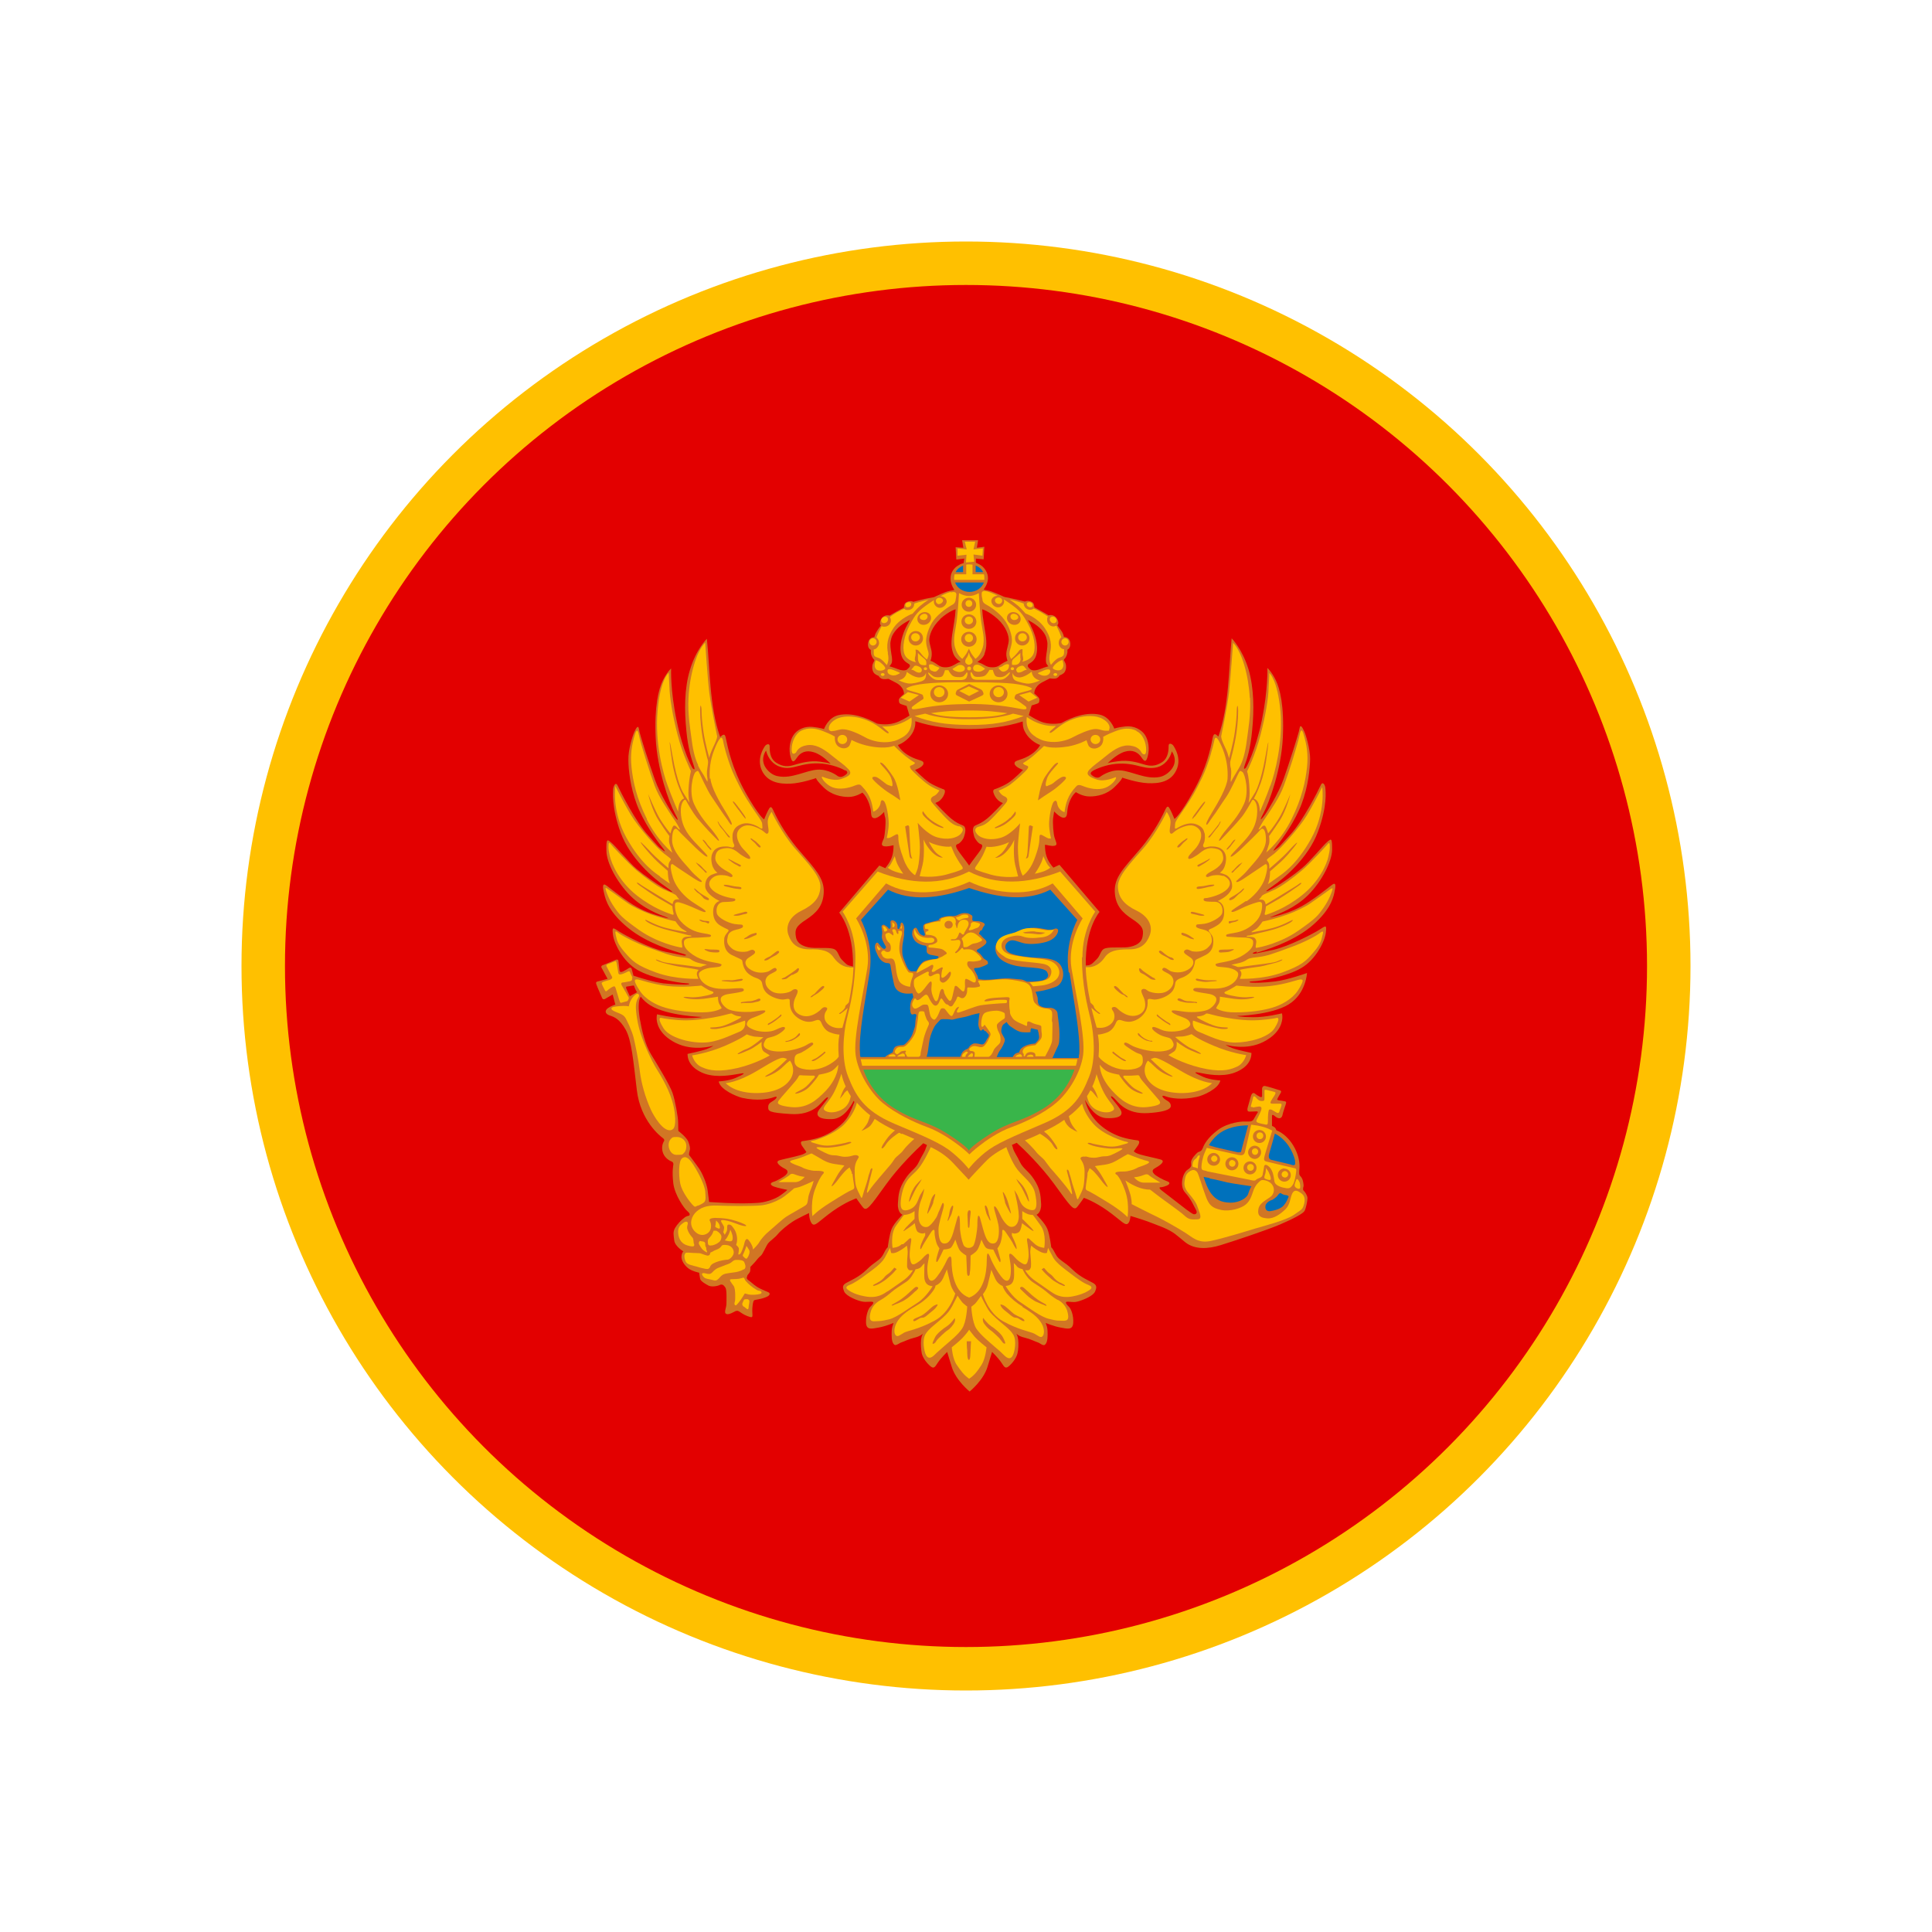 <svg viewBox="0 0 800 800" version="1.1" xmlns:xlink="http://www.w3.org/1999/xlink" xmlns="http://www.w3.org/2000/svg" id="Layer_1">
  
  <defs>
    <style>
      .st0 {
        fill: none;
      }

      .st1 {
        fill: #d17624;
      }

      .st2 {
        fill: #0071bc;
      }

      .st3 {
        fill: #ffc000;
      }

      .st4 {
        fill: #39b54a;
      }

      .st5 {
        fill: #e30000;
      }

      .st6 {
        clip-path: url(#clippath);
      }
    </style>
    <clipPath id="clippath">
      <circle r="300" cy="400" cx="400" class="st0"></circle>
    </clipPath>
  </defs>
  <g class="st6">
    <g>
      <circle r="300" cy="400" cx="400" class="st3"></circle>
      <circle r="282" cy="400" cx="400" class="st5"></circle>
      <g>
        <path d="M425.8,313.1c-3.7,2-5.8,1.6-5.7,3.1.2,1.5,3.5,2.6,3.5,2.6,0,0-3.4,3.6-6,5.3s-5.7,2.7-5.7,2.7c0,0-1.1.2-.4,1.8.6,1.7,1.7,2.8,2.5,3.3s1.3.6,1.3.6c0,0-4.6,4.9-6.6,6.5s-3.2,2.1-4.8,2.8c-1.7.7-.8,3.4-.5,4.6.4,1.2,1.8,2.9,2.6,3.1.8.2,1.1.8,0,2.5-.8,1.2-3.4,4.5-4.7,6.4h0c-1.2-1.8-3.9-5.1-4.7-6.4-1.1-1.7-.8-2.3,0-2.5s2.3-1.9,2.6-3.1c.4-1.2,1.2-3.9-.5-4.6-1.7-.7-2.8-1.2-4.8-2.8s-6.6-6.5-6.6-6.5c0,0,.5-.2,1.3-.6.8-.5,1.9-1.6,2.5-3.3s-.5-1.8-.5-1.8c0,0-3.1-1.1-5.7-2.7-2.6-1.7-6-5.3-6-5.3,0,0,3.3-1.1,3.5-2.6s-2-1.1-5.7-3.1-4.9-4.6-4.9-4.6c0,0,4.3-1.4,6.4-5.7.7-1.5.9-2.9.8-4.1h.2c6.9,2.3,14.9,3.2,22.1,3.2s15.2-.9,22-3.1h.2c0,1.1,0,2.5.8,4,2.1,4.3,6.4,5.7,6.4,5.7,0,0-1.2,2.6-4.9,4.6M375.8,277.1c-1.1.9-3,.4-4.5-.2-1.5-.6-3-1-3-1,0,0,.4-.4.8-1.1.4-.7.4-1.9,0-4-.3-2-.6-4.2-.3-5.3.3-1.2.3-2.4,2.4-4.8,2.1-2.4,5.6-4,5.6-4,0,0-.4.8-1.3,2.4-.9,1.6-2.9,6-2.6,10.3.3,4.3,2.8,5,3.5,5.6s.4,1.2-.7,2.1M389.3,256.3c3.8-3.4,6.4-4,6.4-4-.2,3.8-.9,6.8-1.4,10.3-.6,4.2-.3,6.1.5,8.2.8,2,3,3.3,3,3.3,0,0-.7,0-1.8.7-1.1.6-2.2,1.4-4.1,1.5s-2.8-.4-4-1.3c-1.2-.9-2.6-1.4-2.6-1.4,0,0,.6-1.5.5-3.1,0-1.7-1-3.8-1-5.5s.9-5.2,4.6-8.7M407.6,270.8c.8-2,1.1-4,.5-8.2-.5-3.5-1.2-6.5-1.4-10.3,0,0,2.6.6,6.4,4,3.7,3.4,4.6,7,4.6,8.7s-.9,3.8-1,5.5.5,3.1.5,3.1c0,0-1.4.6-2.6,1.4-1.2.9-2.1,1.4-4,1.3-1.9,0-3-1-4.1-1.5s-1.8-.7-1.8-.7c0,0,2.2-1.2,3-3.3M426.9,259.1c-.8-1.6-1.3-2.4-1.3-2.4,0,0,3.5,1.7,5.6,4,2.1,2.4,2.1,3.6,2.4,4.8.3,1.2,0,3.3-.3,5.3s-.3,3.2,0,4c.4.7.8,1.1.8,1.1,0,0-1.6.4-3,1-1.5.6-3.4,1.1-4.5.2-1.1-.9-1.3-1.5-.7-2.1.7-.6,3.2-1.3,3.5-5.6s-1.7-8.7-2.6-10.3M351.2,462.1c-1.7,3.3-6.5,6.7-10,8.2s-7.3,2-8.8,2.2c-1.6.2-.2,2.1-.2,2.1l1.7,2.4s-.2.7-2.8,1.4c-2.5.7-5.6,1.3-8.2,2-2.6.7.7,2.9,2.2,3.6,1.5.8,1.1,1.7.3,2.5s-3.7,2.5-5.2,2.9c-1.5.5-1.3,1.3.2,1.9s5.6,1.4,5.6,1.4c0,0,0,.2-2.6,2.1-2.5,1.9-7,3.2-9.9,3.3-2.9.2-7.5.3-13.4,0s-6.5-.4-6.5-.4c0,0-.2-2-.6-4.9s-2.2-7-3.5-8.9-4.2-5.7-4.2-5.7c0,0,0-.8.3-1.8s0-2-.6-3.7c-.7-1.8-4.1-4.4-4.1-4.4,0,0-.1-1.9-.1-3.7s-1.2-8.8-2.3-12c-1.1-3.3-6.4-11.9-8.9-16s-3.9-10.2-4.7-14.9c-.7-4.7-.4-6.3-.2-7.5.1-.5.3-1,.6-1.5,1.1,1.4,2.4,2.6,4,3.6,7.2,4.4,21.4,4.8,21.4,4.8,0,0-1.6.5-6.7.5s-11.9-1.6-11.9-1.6c0,0-.2.4-.2,1.6s.3,6.4,7.8,10.2c7.5,3.8,15.7,1.2,15.7,1.2,0,0-.7.6-2.8,1.4-2.1.8-7.9,2-7.9,2,0,4.6,4,7.1,7.1,8.2,5.3,1.8,11.4.5,14.5,0,3.1-.6,1.4.4-1.6,1.7-2.9,1.3-7.1,1.5-7.1,1.5.6,3.4,7.3,6.2,9.7,6.8,6.3,1.4,11,.5,12.9-.2s1.5.1.9.7c-1.1,1.1-3,1.4-3,3.2s0,2.4,9.3,3,12.5-4.6,14.1-6.1,1.5-.7,1.1-.1-2,2.5-3.5,4.5c-1.4,2-.7,4,5.5,3.8,4.6-.2,7.6-5,8.9-7.6h0c0,.2.2.3.3.5-.6,1.5-1.6,4-2.7,6.1M263.7,410.9c-.7.4-2.9,1.6-2.9,1.6,0,0-1.1-2.3-1.4-3s-.2-1,.2-1,1.6-.3,2.5-.4h.4c.3.9.7,1.9,1.3,2.8h-.1M520.3,394.5c3.2-.9,14.3-4.2,22.2-10.5,7.8-6.4,9.4-11.5,10-14.2.6-2.8.9-4.9-1.1-3.3s-8.1,6.4-12.3,8.7c-4.2,2.3-8,3.4-10.2,4-2.3.6-4.1,1-1.9.2,2.2-.9,9.2-3.3,14.7-8.8s9.8-13.7,9.9-18.7c0-5-.3-4.7-1.9-3.4-1.6,1.3-7.4,8.4-10.6,11-3.2,2.7-8.4,6.3-11,7.8s-6.3,3.2-1.2-.3,14.8-11.8,18.8-22.5,3.2-17,3.1-18.1c0-1.1-1-3.2-1.9-1.3-.9,2-7.4,14.9-12.6,20.5-5.2,5.6-4,4.5-5.1,5.4-1.2.9-3.1,2.5-.6-.6s7.7-10.4,10.4-17.6c2.7-7.2,3.4-14.4,3.5-18.5,0-4.1-1.7-9.9-2.5-11.6-.8-1.7-1.6-3-1.9-1-.3,2-4.4,14.7-6.6,20.9-2.2,6.2-6.7,13.2-7.6,14.6-.9,1.3-3.2,4.1-.7-.5,2.5-4.7,7.4-18.4,8-31.4s-1.2-20.2-3-23.8-3.4-4.9-3.4-4.9c0,0,.3,8.9-2.3,21.7-2.7,12.8-6.5,19.5-6.5,19.5,0,0-1.6,1.8-.5-1.2.8-2.1,2.3-6.6,3-14.3.8-8.1.8-17.2-1.5-25.1-2.6-8.5-7-12.9-7-12.9-1.2,12.2-1,27.9-5.5,40.7-.8-.7-1.9-2.1-2.4.7-.8,4.2-2.4,12.1-8,22.1-5.5,10-7.8,11.3-7.8,11.3,0,0-1-2.5-1.7-3.8s-1.1-2-2-.2-4,8.9-10.7,16.7-10.5,11.5-10.3,17.4c.2,5.8,3.3,8.8,7.3,11.4,4.1,2.7,4.8,4.1,4.2,7.3-.6,3.2-4.3,4.3-7.4,4.4-3.2.1-7.1-.2-8.6.6-1.4.8-1.5,2.9-3,4.3-1.4,1.4-2,2.2-3.4,2.5-.5,0-.8.1-1.1.1-.3-15.4,5.7-22.2,5.7-22.2l-16.6-19.5c-.9.4-1.7.8-2.6,1.2,0-.3-.3-.5-.5-.7-2.2-2.8-2.9-5.2-2.9-8.8.8,0,2.5.7,4,.4s.4-1.8,0-3.3c-.5-1.4-.9-6.4-.6-8.3.3-1.9.4-2.6.4-2.6,0,0,2.4,2.6,3.9,2.6s1.4-1.5,1.6-3.2c.3-2.5,1.5-5.7,3.5-7.4,0,0,2.6,1.8,5.7,1.8s7.1-.8,10.3-3.9c3.2-3.1,3.2-3.9,3.2-3.9,0,0,6,2.1,10.6,2.3s9.5-.5,11.8-5.4c2.3-4.8-.7-9.3-1.2-10.1s-2-1.4-2,0,0,5-2.7,6.8c-2.8,1.8-5,1.7-7.6.9s-6.3-1.9-10.6-1.3c-3.8.5-4.3.8-4.4.9.2-.2,3.6-3.7,7-4.8,3.5-1.1,5.5.4,6.6,1.7,1.1,1.4,2.1,3.6,3,.4.9-3.2.4-6.8-1.1-9.1s-4.8-3.9-8.1-3.5c-3.4.4-4.6.9-4.6.9,0,0-1.7-4.9-6.1-5.8-5.3-1.1-11.2.9-15.8,3.5,0,0-3.6.8-7.3-.2-2.4-.7-4.8-2.2-6.2-3.1.4-1.4,1.2-4,1.2-4,0,0,1.1-.3,2.2-.7s.9-.8,1-1.7-2.1-2.5-2.1-2.5c0,0-.3-2.8,3.3-4.7s3.2-1.6,3.2-1.6c0,0,2.1.4,3-.2.9-.6.9-1,.9-1,0,0,1.6-.5,2.2-1.5.6-1,.7-2.4.3-3.5s-1-1.3-.4-1.9c.6-.5,1.1-1.8,1.2-2.7v-1.1s1.2-.4,1.2-2.3-1.1-2.6-1.7-2.8c-.6-.2-1-.2-1-.2,0,0,0-1.1-1.1-2.6s-1.6-2.2-1.6-2.2c0,0,.7-.5.3-1.8-.4-1.2-1.2-2-2.1-2.3-.9-.3-1.8,0-1.8,0,0,0-2.8-1.7-4.2-2.4-1.3-.7-1.7-.9-1.7-.9,0,0,0-1.2-.5-1.8s-1.6-.9-2.2-.9-1.2.3-1.2.3c0,0-4.8-1.2-6.8-1.6-2-.3-2.1-.5-2.1-.5,0,0-4.3-2-6-2.4-1.7-.3-2.2-.5-2.2-.5,0,0,1.7-2.1,1.8-4.5s-1.5-4.7-3.2-5.7c-1-.6-1.5-.7-1.8-.9v-1.7l3.2.3.3-5.2-3.1.4.5-3.1h-6.6l.5,3.1-3.2-.2.3,5.1,3.3-.4-.3,1.9s-1.2.2-2.3,1c-1.7,1-3.2,3-3.1,5.5,0,2.4,1.6,4.6,1.6,4.6,0,0-.4.1-2.1.4-1.7.3-6,2.4-6,2.4,0,0,0,.2-2.1.5s-6.8,1.6-6.8,1.6c0,0-.6-.3-1.2-.3s-1.7.3-2.2.9-.5,1.8-.5,1.8c0,0-.3.2-1.7.9s-4.2,2.4-4.2,2.4c0,0-.9-.3-1.8,0-.9.3-1.7,1-2.1,2.3s.3,1.8.3,1.8c0,0-.6.6-1.6,2.2-1,1.5-1.1,2.6-1.1,2.6,0,0-.4,0-1,.2s-1.6.9-1.7,2.8c0,1.9,1.2,2.3,1.2,2.3v1.1c0,.9.6,2.2,1.2,2.8.6.5,0,.8-.4,1.9-.4,1.1-.3,2.5.3,3.5s2.2,1.5,2.2,1.5c0,0,0,.4.9,1s3,.2,3,.2c0,0-.4-.3,3.2,1.6,3.6,1.9,3.3,4.7,3.3,4.7,0,0-2.2,1.6-2.1,2.5s0,1.3,1,1.7c1.1.4,2.2.7,2.2.7,0,0,.8,2.6,1.2,4-1.4.9-3.8,2.4-6.2,3.1-3.7,1.1-7.3.2-7.3.2-4.6-2.6-10.5-4.6-15.8-3.5-4.4.9-6.1,5.8-6.1,5.8,0,0-1.2-.5-4.6-.9-3.4-.4-6.6,1.1-8.1,3.5-1.5,2.3-2,6-1.1,9.1.9,3.2,1.9,1,3-.4s3.2-2.8,6.6-1.7c3.4,1,6.8,4.6,7,4.8,0,0-.6-.4-4.4-.9-4.2-.6-7.9.5-10.6,1.3-2.6.8-4.8.9-7.6-.9-2.8-1.8-2.7-5.4-2.7-6.8s-1.5-.8-2,0-3.5,5.2-1.2,10.1c2.3,4.8,7.2,5.6,11.8,5.4,4.6-.2,10.6-2.3,10.6-2.3,0,0,0,.8,3.2,3.9,3.2,3.1,7.3,3.9,10.3,3.9s5.7-1.8,5.7-1.8c1.9,1.7,3.1,4.9,3.5,7.4.2,1.7,0,3.2,1.6,3.2s3.9-2.6,3.9-2.6c0,0,0,.8.5,2.6.3,1.9-.2,6.9-.6,8.3-.5,1.4-1.6,2.9,0,3.3,1.5.3,3.2-.3,4-.4,0,3.6-.7,6-2.9,8.8-.2.2-.3.5-.5.7-.8-.4-1.7-.7-2.5-1.1l-16.6,19.5s6,6.9,5.7,22.3h0c-.4-.1-.8-.2-1.2-.3-1.3-.2-1.9-1-3.4-2.5-1.4-1.4-1.5-3.5-3-4.3-1.4-.8-5.4-.5-8.6-.6-3.2-.1-6.8-1.2-7.4-4.4-.6-3.2,0-4.6,4.2-7.3,4.1-2.7,7.1-5.6,7.3-11.4s-3.6-9.6-10.3-17.4c-6.7-7.8-9.8-14.8-10.7-16.7-.9-1.8-1.3-1.1-2,.2s-1.7,3.8-1.7,3.8c0,0-2.2-1.3-7.8-11.3-5.5-10-7.1-17.9-8-22.1-.4-2.8-1.6-1.4-2.4-.7-4.5-12.8-4.2-28.5-5.5-40.7,0,0-4.5,4.4-7,12.9-2.4,7.8-2.3,17-1.5,25.1.7,7.7,2.3,12.2,3,14.3,1.1,3.1-.5,1.2-.5,1.2,0,0-3.9-6.7-6.5-19.5-2.7-12.8-2.3-21.7-2.3-21.7,0,0-1.6,1.3-3.4,4.9-1.8,3.6-3.6,10.8-3,23.8s5.5,26.8,8,31.4.2,1.9-.7.5c-.9-1.3-5.4-8.4-7.6-14.5-2.2-6.2-6.4-18.9-6.6-20.9-.3-2-1.1-.7-1.9,1s-2.6,7.5-2.5,11.6c0,4.1.8,11.3,3.5,18.5s7.9,14.5,10.4,17.6.5,1.5-.6.6c-1.2-.9,0,.2-5.1-5.4-5.2-5.6-11.7-18.5-12.6-20.5s-1.8.2-1.9,1.3c0,1.1-.8,7.4,3.1,18.1,4,10.7,13.6,19,18.8,22.5,5.1,3.5,1.4,1.8-1.2.3s-7.8-5.1-11-7.8c-3.2-2.7-9-9.8-10.6-11-1.6-1.3-2-1.6-1.9,3.4,0,5,4.4,13.2,9.9,18.7s12.5,8,14.7,8.8c2.2.9.4.5-1.9-.2-2.3-.6-6.1-1.7-10.2-4-4.2-2.3-10.2-7.1-12.3-8.7-2-1.6-1.8.6-1.1,3.3.6,2.8,2.2,7.9,10,14.2,7.8,6.4,19,9.6,22.2,10.5s.9.9.9.9c0,0-1.3-.2-7.8-1.6s-16.3-6.6-19-8.3c-2.7-1.7-3.1-2.3-2.7,1.2s4.1,11.1,10.1,14.6,16.8,5.3,19.6,5.5c2.8.1,2.1.5.8.6-1.3,0-4.4,0-9.5-.5-4.2-.5-10.4-2.5-12.5-3.2-.2-.9-.5-1.8-.6-2.3-.2-1.3-.9-1.1-1.4-.8-.4.3-.7.5-2.2,1.3-1.5.7-1.5-.1-1.6-.6,0-.5-.3-2.4-.4-3.4,0-1-.6-1-1.3-.7-.7.3-4,1.7-5.3,2.2-1.2.5,0,1.5.5,2.7.6,1.2,1.6,2.9,1.6,2.9,0,0-3.1.8-4.1,1.1-1,.2-.7.9-.4,1.6.2.7,1.8,4.2,2.2,5.2s1.3.4,1.3.4l3.1-1.8,1.1,4.2s-1.4.3-3,1.4-1.2,2.5.7,3.1c1.9.6,4.1,1.5,6.6,5.9,2.4,4.4,3.1,12.4,4.6,25s9.6,19,10.7,19.8.5,1.4.5,1.4c0,0-1.1,1.6-.6,4,.5,2.5,2.6,3.9,3.7,4.3s.8,1.5.8,1.5c0,0-.6,2.7,0,7.6s4.6,10.5,5.7,11.4,1.2,1.4,1,1.8-.9,0-2.2,1.1c-1.3,1-2.8,2.5-3.8,4.2-.9,1.7-.6,2.8-.3,5.2.3,2.4,3.8,4.5,3.8,4.5,0,0-.6.2-.8,1.9-.2,1.7,1.1,3.7,2.7,5s4.6,1.9,4.6,1.9c0,0,.2,1.5.4,2.5.2,1,2.1,2.1,3.4,2.8,1.3.7,3.7.3,4.7-.2s1.7,0,2.4,1.1c.6,1,.4,5,.4,6.6s-.9,3.2-.4,4c.6.8,2.1.2,3.6-.6,1.5-.9,1.9-.2,3.2.6,1.3.9,3.5,1.7,4,1.6.6,0,.3-1.5.3-2.7s.2-3.9.8-4.3c.3-.2,2.6-.4,4.4-1.1.8-.3,1.9-.7,2-1.5,0-.8-1.1-.8-3.7-2.1s-3.1-2.1-4.7-3.3c-1.7-1.1-.9-1.5-.9-2s.8-1,1.1-1.7c.3-.6.2-2.1.2-2.1,0,0,1.3-1.3,2-2.1.6-.7,1.4-1.8,2.3-2.5.9-.7,2.2-4.1,3.1-5.2.9-1.1,2.8-2.3,4-3.8s4.3-4,6.2-5.2c1.8-1.2,6.7-3.5,6.7-3.5,0,0,0,2.9,1.2,4.4,1.3,1.4,2.9-1.1,8.5-5.1s9.9-5.4,9.9-5.4c0,0,1.2,1.8,2.7,3.7,1.5,1.9,2.8,0,9.7-9.6,5.4-7.5,12.6-14.4,15.3-16.9.5.2,1,.5,1.5.7,0,.4-.3.8-.4,1.2-.6,2-1.7,3.2-3,6s-3.4,3.4-5.7,7.1c-2.4,3.7-2.7,6.2-2.9,10s1.9,4.6,1.9,4.6c0,0-3.5,3.4-4.5,5.9s-1.6,7.6-1.6,7.6c0,0-.6.2-1.8,2.8-1.3,2.6-3.5,3-6.8,6.3s-7,4.7-8.7,5.7-1.3,2-.8,3.4c.5,1.3,2.8,2.7,5.6,3.7s3.7.6,5.6.6.4,1.4-.4,2.2c-.8.8-1.8,3.5-1.7,6.6.2,3.1,2.4,2.4,5.3,1.9,2.8-.5,6.1-1.9,6.1-1.9l-.3.9c-.3.9-.5,1.5-.5,3.9s.4,3.6,1.1,4.2c.7.6,2.1-.7,3.1-1s2.8-1.3,5.3-1.9,3.5-1.7,3.5-1.7c0,0-.6.8-.8,2.5s0,4.3.3,5.8c.4,1.5,1.5,3.3,3.2,4.9s2.1.9,3.4-1.1c1.3-2,3.9-4.5,3.9-4.5,0,0,.2.6,1.9,6.2s7.4,10.2,7.4,10.2c0,0,5.7-4.6,7.4-10.2s1.9-6.2,1.9-6.2c0,0,2.6,2.5,3.9,4.5,1.3,2,1.7,2.7,3.4,1.1s2.8-3.4,3.2-4.9.5-4.1.3-5.8c-.2-1.7-.8-2.5-.8-2.5,0,0,.9,1.1,3.5,1.7,2.5.6,4.3,1.6,5.3,1.9s2.4,1.7,3.1,1c.7-.6,1.1-1.8,1.1-4.2s-.2-3.1-.5-3.9l-.3-.9s3.3,1.4,6.1,1.9,5.1,1.2,5.3-1.9-.9-5.8-1.7-6.6c-.8-.8-2.3-2.3-.4-2.2s2.8.5,5.6-.6c2.8-1,5.1-2.4,5.6-3.7.5-1.3.9-2.4-.8-3.4s-5.4-2.4-8.7-5.7c-3.3-3.3-5.6-3.7-6.9-6.3-1.3-2.6-1.8-2.8-1.8-2.8,0,0-.6-5.1-1.6-7.6s-4.5-5.9-4.5-5.9c0,0,2.1-.8,1.9-4.6-.2-3.8-.5-6.3-2.9-10s-4.4-4.3-5.8-7.1c-1.3-2.8-2.4-4-3-6,0-.4-.3-.8-.4-1.2.7-.3,1.4-.6,2-.9,2.8,2.5,9.9,9.4,15.4,16.9,6.9,9.5,8.2,11.5,9.7,9.6s2.7-3.7,2.7-3.7c0,0,4.3,1.4,9.9,5.4,5.6,4,7.3,6.5,8.5,5.1.7-.8.8-2,.9-3,0,0,3.2.9,6.9,2.2,2.2.8,4.7,1.8,6.5,2.5,4.9,2.1,5.4,3.1,9.3,6.2,3.9,3.1,9.4,2.8,14.6,1.2,5.2-1.6,19.1-6.2,24.7-8.6,5.6-2.4,9.5-4.5,10.1-5.6s1.2-4.2,1.2-5.3-1.2-2.8-1.6-3.1c-.4-.3-.2-1.2,0-1.9,0-.7-.2-2.8-1.1-3.8-.9-.9-.8-1.3-.6-4,.2-5.7-3.8-13-9.6-15.3,0,0-.2-.7-.6-1.1-.5-.4-1.2-.7-1.2-.7,0,0,0-3.3,0-4,0-.7.3-.6.7-.4s1,1,2,1.2c.9.2,1.5-.4,1.7-1.5s1-3.2,1.3-4.2c.4-1.1,0-1.2-.5-1.3-.4-.1-1.8-.3-2.5-.4q-.7-.2-.5-.5c.2-.4.4-.9,1.2-2.2.9-1.3,0-1.4-.7-1.6-.8-.3-4.5-1.4-5.5-1.6s-1.3.7-1.3,1.1v3c0,.7-.6.5-1,.3s-1.3-.7-2-1.3c-.7-.5-1.2,0-1.5.7-.3.8-1.1,4-1.4,4.9-.3.9-.2,1.7.2,1.8.4.2,2.2,0,3.3,0s.5.6.5.6c0,0-1.2,1.9-1.6,2.7-.4.7-1.1.9-2,.9h-2.4s-6,.2-10.4,3.5-5.7,6-6.3,7.6c-.7,1.6-1.5,1.2-2.2,1.8-.7.6-2.6,2.6-2.6,3.9s.5,1.9-1.5,3.2c-1.9,1.2-3.5,6.7-.9,9.5s3.6,5.7,4.4,7c.8,1.4,0,1.9-.7,1.9s-2.1-1.2-3.3-2c-1.2-.9-7.2-5.6-9.7-7.5-2.6-1.9-.7-1.7-.7-1.7,0,0,.7,0,2.2-.6s1.7-1.4.2-1.9-4.4-2.1-5.2-2.9-1.2-1.7.3-2.5,4.8-2.9,2.2-3.6-5.7-1.3-8.2-2-2.8-1.4-2.8-1.4l1.7-2.4s1.3-1.9-.2-2.1c-1.6-.2-5.4-.7-8.8-2.2-6.9-3-11.3-8.1-12.9-14.3v-.2c1.4,2.6,4.4,7.4,9,7.5,6.2.2,6.9-1.7,5.5-3.8-1.4-2-3.1-3.9-3.5-4.5s-.5-1.4,1.1.1,4.7,6.7,14.1,6.1c9.4-.6,9.3-2.5,9.3-3,0-1.8-1.9-2.1-3-3.2-.6-.6-.9-1.4.9-.7,1.9.7,6.5,1.6,12.9.2,2.5-.5,9.1-3.4,9.7-6.8,0,0-4.2-.2-7.1-1.5-2.9-1.3-4.7-2.3-1.6-1.7,3.1.6,9.2,1.9,14.5,0,3.1-1.1,7.1-3.6,7.1-8.2,0,0-5.8-1.2-7.9-2-2.1-.8-2.8-1.4-2.8-1.4,0,0,8.3,2.6,15.7-1.2,7.5-3.8,7.8-9,7.8-10.2s-.2-1.6-.2-1.6c0,0-6.8,1.7-11.9,1.6-5.1,0-6.7-.5-6.7-.5,0,0,14.3-.4,21.4-4.8,7.2-4.4,7.6-13,7.6-13,0,0-8.1,2.9-13.2,3.5-5.1.6-8.2.6-9.5.5-1.3,0-2-.5.8-.6s13.6-1.9,19.6-5.5c6-3.5,9.7-11.1,10.1-14.6.4-3.5,0-2.9-2.7-1.2-2.7,1.7-12.5,6.8-19,8.3-6.5,1.4-7.8,1.6-7.8,1.6,0,0-2.3,0,.9-.9" class="st1"></path>
        <path d="M350,319.1c-1.4-.9-5.3-2.5-9.5-2.9-4.1-.4-7.4.3-10.8,1.2-2.5.7-4.5.8-6.4.2-3-.8-5.3-3.5-6.1-6.8,0,0-2.7,3.5,0,7.3,1.3,1.8,3.1,3,4.9,3.3,5.8,1.2,11.5-2.4,16.4-2.7,4.6-.3,8.3,2.6,8.3,2.6,0,0,1.1.9,2.6,0,1.6-.9,2-1.6.6-2.4M485.3,310.9c-.8,3.3-3.1,6-6.1,6.8-2,.5-4,.4-6.4-.2-3.4-.9-6.6-1.6-10.8-1.2-4.1.4-8,2-9.5,2.9-1.4.9-1,1.5.5,2.4,1.6.9,2.6,0,2.6,0,0,0,3.7-2.9,8.3-2.6,4.8.3,10.5,3.9,16.4,2.7,1.8-.4,3.5-1.5,4.9-3.3,2.8-3.8,0-7.3,0-7.3" class="st5"></path>
        <path d="M448.2,396.4c0-11.6,5.3-18.9,5.3-18.9l-14.5-16.6c-13.8,5.3-26.5,5.7-37.8,0-11.3,5.7-24,5.4-37.8,0l-14.5,16.6s5.3,7.3,5.3,18.9-2.2,20.2-3.6,25.8c-1.3,5.6-2.4,16.1.6,23.6s6.2,14,19.1,19.5c12.9,5.4,19.6,8.2,24.1,12,4.5,3.7,6.7,6.7,6.7,6.7,0,0,2.2-3,6.7-6.7s11.2-6.5,24.1-12c12.9-5.4,16.1-12,19.1-19.5s1.9-18,.6-23.6c-1.3-5.6-3.6-14.2-3.6-25.8M336.9,489s-4.7,2.2-6.2,2.6-1.8.4-1.8.4c0,0-3.2,2.9-5.5,4.3-2.5,1.4-5.3,2.5-8.1,2.8-3.7.4-13.7.3-18.2.1-4.5-.2-7.3.9-9.3,3.1-1.9,2.2-2.4,5.3,0,7.7,2.5,2.4,5.2,1.2,6.1-.3s.5-3.4,0-4.2c-.4-.9.8-1.1,2.1-1.2,1.3,0,3.4.1,5.3.4s5.4,1.4,6.9,2.2.6.9-.4.7c-1-.2-2.2-.6-4-1.3-1.8-.7-3.4-1-4.5-1.1-1.1,0-.7.6-.5,1s.9,1.4,1,1.8c.2.5-.3,2.2-.3,2.2l.6,1.1s.7-1.1.9-1.7c.2-.6,0-1.7.2-2.2s1.2-.5,1.9.3c.7.9,1.6,1.9,2,4.1s-.3,3.7-.3,3.7c0,0,.9.7,1.1,1.3.2.5-.2,2.6-.2,2.6,0,0,.6.4,1.2-.8.6-1.2,1.3-3.3,1.4-4.1.2-.7.7-2.1,1.6-1.1s1.5,2.3,1.7,2.9.2,1.1.2,1.1c0,0,2.1-2,2.7-3.2.7-1.1,2.1-2.9,4.1-4.5,1.9-1.6,5.3-4.8,7-5.9s5.9-3.4,7.2-4.2,1.5-.9,1.8-3.1c.2-2.2,1.3-4.2,1.8-5.8.5-1.5.6-2.1.6-2.1M333.2,487.3s-.6,0-1.4-.2c-.8-.1-2.5-.7-3-.9-.5-.2-1.3-.3-1.8.3-.5.6-4.7,3-4.7,3h6.9c2.4,0,4-2.2,4-2.2" class="st3"></path>
        <path d="M352.7,486.1v-.7l-.9-2s-1.1.7-2.1,1.8c-1.3,1.4-2.8,3.4-3.4,4.2-1.2,1.5-2.8,2.9-1.4.5,1.4-2.4,1.8-3.4,2.9-4.9,1.1-1.6,1.9-2.3,1.8-2.4,0,0-1-.2-3.9-.6s-4.7-1.5-6-2.3-3.7-2.1-3.7-2.1c0,0-4.9,2.1-6.8,2.5-1.8.5-2.9.7-1.2,1.6,1.8.9,3.3,1.2,4.2,1.7.9.6,3.6,1.4,5.3,1.4s4.5,0,3.4,1.2-2.3,3.4-3.5,6.7c-1.2,3.4-1.2,6.4-1.2,7.9s.2,3,.2,3c0,0,2-2.3,7.5-5.7,5.4-3.4,7.5-4.6,8.5-5,1-.5,1.5-.5,1.3-1.8s-.7-4.5-.7-5.1" class="st3"></path>
        <path d="M373.5,469.6c-.3-.1-.7-.3-1-.5h-.3c-.6.3-4,2.6-5.3,4.7-1.3,2.2-2.7,2.4-1.2,0s2.6-3.7,3.7-4.7c.4-.4.8-.7,1.2-1-2.7-1.3-5.6-2.8-8.4-4.8-.4.7-1.1,2-1.8,2.8-1.1,1.2-3.7,2.2-3.7,2.2,0,0,2-2.1,2.7-3.7.4-1,.7-2.1.9-2.8-2-1.5-3.8-3.3-5.5-5.2-.3,1.4-1.4,4.7-4.7,8.4-4.3,4.8-12.8,7.2-12.8,7.2,0,0-3,.3-.6,1,2.4.6,4.1,1.7,8.9.9,4.7-.8,5-1,5.7-1.2.6-.2,2.4,0,0,.8-2.4.9-7.8,1.7-9.9,1.5-2.1-.2-5-.6-2,1s4.3,2.2,6.1,2.2,2.6.6,4.4.6,2.3-.3,3.6-.6c1.3-.3,2.1.2,2.1.7s-1.7,1.9-1.7,5.4.3,5.8.6,6.8,1.1,2.7,1.6,3.6c.5,1,.7,1.9,1.2-.1s1.7-5,2.1-6.9c.4-2,.7-2,.9-3.1.2-1,1.3-1.8.8,0-.5,1.9-1,3.9-1.5,5.9-.4,1.7-1.3,4.7.3,2.3,1.5-2.4,7.3-8.9,8.2-10,1-1.1,1.7-2.2,2.4-3.2s2.7-2.2,3.6-3.6c.9-1.3,3.4-3.7,4.5-4.6-1.7-.7-3.4-1.5-5.1-2.2M261.9,405c0-.4-.8-1.7-1-2.4-.2-.7-.9-.3-.9-.3,0,0-1.5.8-2.6,1.1-1.1.3-1.3-.1-1.4-.7s-.4-2.4-.6-3.6c-.2-1.3-.5-1.2-.9-1-.5.2-1.8.7-2.8,1.1s-.6.9-.3,1.4c.3.5,1.4,2.8,1.9,3.6.5.8,0,1.1-.5,1.4-.6.3-1.4.4-2.6.8-1.1.4-1.1.6-1,1s.9,1.9,1.3,2.7c.4.7.8.2.8.2,0,0,1.2-1.1,2.2-1.6s1.1-.3,1.4.4c.3.8,1.4,4.8,1.7,5.5.2.8.6.7,1.1.5s1.3-.3,1.9-.5.8-1.4.8-1.4c0,0-2.2-4-2.9-5.1-.6-1,0-1.3.5-1.3s1.8-.3,2.9-.5c1.1-.3.8-.9.8-1.3M287.3,515c-.2-1,0-2-.7-2.7s-1.7-2.2-2-3.4c-.3-1.2.3-1.8.2-2.5-.1-.7-1-.7-1.9,0s-2.1,1.4-2.1,3.6.8,4.8,3.8,5.7c3,.9,3,.2,2.8-.7M290.4,514s-.6-.4-.9.2-.2.9.6,2.1c.8,1.3,1.3,1.5,2.2,2.1.9.6.3-.6.2-.9-.1-.3,0-.8-.2-1.1-.2-.3-.3-.6-.3-1.5s-1.5-.9-1.5-.9" class="st3"></path>
        <path d="M294.1,524.3c.6-.9,1.1-1.1,2.5-1.7s3.9-1,4.7-1,2.8-1.7,2.5-3.4c-.3-1.7-1.5-2.4-2.6-2.6s-2.1-.2-2.4.3-1,1.2-2.2,1.6-1.4.8-2.1,1-.2.7-.8,1.2c-.6.5-1.5,0-2.5-.3s-1-.5-2.1-.5-3.9-.2-3.9-.2h-.7c-.6,0-.7.1-1,.8-.3.7,0,2.4.7,3.3s2.9,1.3,4.4,1.7c1.5.5,2.2.6,3.5.9,1.3.2,1.4,0,2-.9M308,525.7c1.2-.8.5-2.2.2-3-.3-.9-1.9-1-2.8-1s-1.3,0-1.8.4-1.1,1-2.3,1.4c-1.3.4-2.2.9-3.9,1.5-1.7.7-2.2,1.8-3,2.3-.7.5-2.2,0-2.2,0,0,0-1-.3-1.4,0-.3.3,0,.9.7,1.6s2,.7,3.5,1.1c1.5.5,1.8.1,2.3-.3.6-.4,1-1.3,2.1-1.9,1-.6,3.3-.7,4.3-.9,1.1-.1,3-.5,4.2-1.3M308,520.5c.5.5,1.1,1.1,1.5.3.5-.7,1.2-2.3.7-3.2-.5-.9-1.1-1.7-1.1-1.7,0,0-.9,2.6-1.3,3.3-.4.7-.3.8.2,1.3M303.4,512.5c0-1.5-1-3.3-1-3.3,0,0-.3,1.4-1,2.6-.6,1.2-1.3,1.8-1.3,1.8,0,0,1.5.4,2.1.4s1.2,0,1.2-1.5M294.8,515.7c1.6-.3,2.5-1,3.1-1.5.7-.6,1.1-2.1.6-2.9s-1.6-1.7-2.1-1.7h-.9s-.5,1.5-1.1,2.2-1.4,1.3-1.3,2.2c0,1,0,2,1.5,1.7M298.1,508.4c0-.7-.2-1.5-.7-2.1s-.9-.9-.9-.9c0,0-.1,1.1-.2,1.8-.1.6-.2.7-.2.7,0,0,.5.5.9.6.4.2,1.1.5,1.1-.2M278.3,467.7s1.9,0,1.1-6.8-4.3-13.1-7.1-17.6c-2.8-4.4-5.7-11.3-6.9-15-1.3-3.7-2.1-8.8-2.1-11.4s1.1-4,1.1-4c0,0,.5-.7,0-1.2s-1.2,0-1.9.7c-.7.7-1.5,2-1.8,3-.3.9-.3,1.3-.3,1.3,0,0-1.4-.3-3.7-.1-2.3.2-3.4.4-3.5.9s.3.9,2,1.6,2.7,1,3.5,2,3,5.9,3.6,8.3,2,8.9,2.6,13.9c.6,5.1,2.3,11.2,4.7,16.4.8,1.7,5.1,9.7,8.7,8.1M282.5,479.6c-1.6.9-1.5,7.3-.8,10.6.7,3.3,3.9,7.4,4.9,8.5s1.2,1.1,1.7.8c.5-.3.8-.3.8-.3,0,0,1.4-.5,2.4-1.3s.6-2.8.5-4.7c-.2-1.8-1.6-5.4-4.1-9.6s-3.8-5-5.4-4.1M284.2,474.5c0-2.1-1.8-3.7-3.9-3.7s-1.8.2-2.4.7c-2.1,1.9-.8,6.7,2.2,6.7s2.4-.2,3.2-.9c.7-.7.9-1.8.9-2.8M314.4,534.5c-.8-.1-1.3-.5-2.5-1.3s-3.2-2.6-3.5-3.4-.3-.9-1.5-.5-2.8.3-4.1.4c-1.3,0,.1,1.5,1,2.8s.6,5.8.6,5.8c0,0,0,.4-.2,1s0,1.1.3,1.2.5-.1,1.4-1.2c.9-1,2.5-3.7,2.5-3.7,0,0,.2,0,1.6.4,1.4.3,3.6.1,4.7-.2,1.1-.3.6-1.2-.2-1.3" class="st3"></path>
        <path d="M309.2,538c-.6,0-.8-.1-1.1.2-.3.4-.5,1.1-.7,1.5-.1.4,0,.7.2,1s.8.6.8.6c0,0,.5.5,1,.8.5.2.6-.5.6-1s.3-1.5.3-2.2-.5-.9-1.1-1M294.2,322.4c.2,3.5,4,10.2,6.3,13.8,2.2,3.6,2.8,5,2.4,5.3-.4.2-1.3-1.6-2.5-3.2-1.2-1.6-3.6-5.3-5.6-8.2-2-2.8-4.9-9.5-5.3-10.2s-.5-1-1.5-.2-2.9,8.2-.6,13.2,5.7,8.7,7.2,10.5,3.4,4.5,3.1,4.7-.8-.5-2.6-2.3c-1.8-1.8-4.7-5-6.6-7.3-1.5-1.9-3.7-5.6-4.4-7-.3-.5-.6-.4-.9-.1-.6.6-1.6,2.1-1.2,6.1.6,5.6,3.5,8.8,6.1,11.6s5.2,5.2,4.8,5.6-3.1-2-4.9-3.7c-1.8-1.8-6.3-6.1-7.3-7.3s-2.4-.6-2.4,4.2,5.4,9.7,7.6,12.4,5,4.3,4.7,4.8-2.4-.8-3.9-1.8-6.9-4.5-7.9-5.3c-1.1-.8-1.6.7-.2,5.3,1.4,4.6,5.3,8.2,7.7,9.9,2.4,1.7,6.2,3.7,5.9,4.3-.2.5-1.8-.2-4-1.2s-4.9-2.1-6.8-2.6-1.9.8-1.9.8c0,0-.4,3.9,2.4,7s6,4.4,9.1,4.9,3.5.7,3.4,1.1-.4.5-1.1.5-3.5.3-6.1.3-4,.6-4,1.8,0,2.7,3.8,5.3c3.9,2.6,8.2,3,10.1,3.4,1.8.4,1.9.5,1.5,1.1-.4.5-1.2.5-4.1.8s-4.6,1.5-5,2.2c-.4.8.2,3.1,2.6,4.7s5.4,2.1,10,1.8c4.6-.3,5.7-.4,5.9.4.2.8-1.4,1-3.7,1.4-2.3.4-4,.4-5.3,1.4-1.3,1.1-.3,3.3,1.9,4.9s7.7,1.6,10,1.5c2.3-.2,5.8-1,6-.4s-1.7,1.5-4,2.4c-2.4.8-3.1,1.4-3.5,2.4-.5,1,0,1.9,2.7,3,2.8,1.1,6.9,1.1,9.1,0,2.1-1,3.3-1.4,3.7-1s0,.8-.5,1.3-2.3,2-4.6,2.6c-2.4.6-2.6.6-3.4,2.5-.8,1.9,1.3,3.4,5.6,3.6s10-1.5,11.8-2.6,2.5-1.3,2.8-.9.2.6-.7,1.3c-.9.7-3.8,2.8-5.3,3.1-1.4.4-1.6,1.5-1.6,2.4s-.4,3,3.4,3.9c3.8.9,8.3.2,12.4-2.7,1.3-.9,2.1-1.7,2.5-2.4-.3-3.9-.2-6.6.3-9.1-.8,0-2.3-.3-3.9-.9-2.3-.9-3.2-3.1-3.7-4.2s-1.3-1.1-2.2-.8c-.9.3-1.8.7-3.1.6-1.3,0-4-.8-6-3.1-2-2.4-1.6-4.7-1.7-5.8,0-1.1-1.9-.3-2.8-.3s-3.6-.4-6-2.1-2.4-4-2.7-4.9c-.2-.9-1.2-1.5-2-1.8s-2-.6-3.7-2-2.3-4-2.4-5c0-.9-1.1-1-4.5-2.7-3.4-1.8-3.1-5.4-3-6.9.2-1.5,1.8-2.7,1.8-3.2s-1.1-.7-2.3-1.4-4-1.8-4.1-6.1,2.7-4.7,2.7-4.7c0,0-.5-.2-1.7-.9-1.1-.7-4.3-2.8-4.3-5.3s1.1-3.7,2-4.3c.8-.6,3.1-1.2,3.1-1.2,0,0-1.4-.9-2.1-2.9-.6-2-.8-4.4.6-6.2s3.9-1.8,5.2-1.8,2.4.7,2.9.3.5-.7,0-1.7-.5-3.4-.2-4.3c.4-.8.5-2.5,3.7-3.6,3.3-1.1,6.7,1.1,7.8,1.8,1.1.6.6-.8.6-1.9s-2.2-3.7-4.7-7.6c-2.5-3.8-3.7-5.8-6.5-11.6s-4.7-13.3-5-15.2c-.4-1.9-1.1-1-1.1-1,0,0-.8.3-2.5,4.7-1.8,4.4-2.1,8.5-1.9,12" class="st3"></path>
        <path d="M351.7,400.5c-2,0-4.5-1.2-6.5-4-2-2.9-4.9-3.5-10-3.4-5.1,0-7.5-2.4-8.7-5.9-1.3-3.5.2-7.6,5.4-10.1,5.2-2.6,7.6-5.4,7.8-9.8s-5.2-9.9-10.6-16.1c-5.4-6.2-9.6-15-9.6-15,0,0-1.6,2.1-1.6,4.1s.8,4.2,0,4.8-1.1-.9-4.2-2.3c-3.1-1.4-5.7-1.6-7.7.7s0,6.2,1.8,8.1,3.2,3.2,2.8,3.9-3.1-1.1-4-1.7c-.9-.6-2.9-2.9-6-2.6-3,.3-4.1,1.2-4.4,3.7-.3,2.6,2.8,4.8,4.7,5.8,2,1,2.8,1.9,2.3,2.3s-1,0-1.9-.3-3.3-.6-4.9,0-4.1,2.8-1.8,5.4c2.4,2.7,7.3,3.6,8.3,3.8,1,.2,1.5,0,1.6.7,0,.8-2.1.8-4.7.9-2.7,0-3.4,2.7-3,4.6.4,2,4.8,4.1,7.3,4.5s3.3,0,3.5.7-.3,1-1.7,1.4-4,.7-4.5,2.9c-.5,2.2-.6,3.1,1.5,5s5.4,1.6,6.4,1.4,2.2-1.3,3.1-.3c1,1-.9,1.8-2.6,3s-1.6,3.4,1.3,5c2.8,1.6,5.7,1,6.9.6s2.8-2.3,3.5-1.1c.8,1.2-2.5,1.6-3.8,3.2-1.4,1.7-.9,4.4,1.9,6.1,2.8,1.7,7.3.5,8.1-.2s1.8-1,2.4-.4c.6.6-.3,2.2-.9,3.5-.6,1.4-1.7,5.4,2.5,7,4.1,1.6,7.9-2,8.5-2.7.7-.7,1.4-.8,2-.5s.3.9-.2,1.6-1.6,3.6,1.4,5.7c2,1.4,4.2,1.3,5.4,1.1.6-2.3,1.4-4.8,2.2-8.2,0,0-1.7,1.5-2.2,1.8-.5.4-1,.8-1.3.6-.3-.2,1.1-.9,1.4-1.3.4-.4,1.1-1.1,1.1-1.6s.3-.7,1-1.3c.2-.2.4-.4.5-.6.5-2.3.9-5,1.4-8.2.3-2.2.4-4.3.5-6.2h-1.7ZM267.8,339.2c4.4,8.9,10.6,13.9,10.6,13.9,0,0-.8-2.2-1.2-3.7-.4-1.5,0-3.2,0-3.2,0,0-1.6-2-4.4-6.4-2.9-4.4-4.4-11-4.4-11,0,0,2.7,6.5,4.7,10,2.1,3.5,4.5,6.3,4.5,6.3,0,0,.8-3.1,1.4-3.2.6-.2,1,.3,1.6,1,.5.7,1,.6,1,.6,0,0-.7-1.5-1.8-3.2-.5-.8-1.2-1.7-1.7-2.5-1.6-2.6-5.2-7.5-7-12.4s-5.8-17.2-6.5-20.9c-.7-3.6-1.4-1.6-2.1,1-.7,2.7-1.6,6.5-1,12.2s2,12.7,6.4,21.5M273.4,363.1c1.6,1.2,4,2.8,4,2.8,0,0-.4-.9-.6-2s-.3-3.3-.3-3.3c0,0-1.9-1.7-3.3-2.9-1.3-1.2-3-2.7-6.4-6.8-3.3-4.1-.7-1.7,2.1,1.3,2.7,3,7.9,7.3,7.9,7.3v-1c0-.9.3-1.5.8-2.2.5-.6.2-.7-2.7-2.9-2.9-2.2-10.5-10.8-13.6-15.9-3.1-5.1-6.5-12-6.5-12,0,0-1.6,10.2,4.6,21.4,6.2,11.2,12.3,14.8,13.9,16M306,427.3c3.4-1.3,2.5-4.7,2.5-4.7,0,0-2.1.7-4,1.4-1.9.7-6.6,2.1-8.5,2.1s-1.9-.2-1.9-.5,1.4,0,4.1-.5,7.4-3,8.2-3.5c.8-.6.7-.7-.5-.8-1.2-.1-2.2-.7-2.7-1-.4-.4-1.7.2-4.8.9-3.1.7-9.4,1.8-14.3,1.8s-9.4-.8-10.2-1c-.8-.2-1.6.3.8,4.2,2.4,3.9,10.6,6.1,16.4,6,5.8,0,11.5-3.1,14.9-4.4M290.7,419.2c5.9,0,8.1-1.7,8.1-1.7,0,0,0-.3-.8-1.5s-.7-3.3-.7-3.3c0,0-1.4.3-3.9.6-2.5.4-5.3.7-8.5.2-3.2-.6-1.8-.9.7-.6s7.3-.6,8.9-1.2.9-1.1-.2-1.4-3.9-2.2-3.9-2.2c0,0-7.2.9-13.9.2-6.7-.8-10.9-2.5-12.3-2.7s-1.3.4-1.3.4c0,0-.4.6,2,4.2,2.3,3.6,6.8,6,10.7,7.1,3.8,1.1,9,1.9,15,1.9M289.2,405.3s-.3-.4-.6-1.6.7-2.1.7-2.1c0,0-1.4-.4-5.8-1s-4.7-.9-7.4-1.5c-2.7-.6-4.5-1.4-4.5-1.7s.9.2,2.5.8c1.6.6,8.4,1.3,11.3,1.7s4.5.7,5,.4,2.3-.8,2.3-.8c0,0-1.2-.3-2.7-.6-1.5-.3-2.9-.9-3.7-1.5-.8-.6-1.1-.7-4.7-1.1s-6.5-1.6-13-3.9c-6.5-2.4-11.4-5.2-12.7-6.2-1.3-1.1-1.2-.3-.9,1.1.4,1.4.3,3.1,3.6,6.9,3.3,3.8,4.9,5.5,13.1,8.5s17.5,2.6,17.5,2.6M264.8,385.2c7.3,5.1,15.8,7,17.6,7.2.4-.5-.4-2.2,0-3.2.5-1.2,1.3-1.3,3-1.4,1.8-.1.6-.5.2-.5s-.5,0-3.4-.8-5.9-1.2-9.9-2.7-5.2-2.6-5.1-2.9,1.9,1,5.6,2.4,8,2,10.4,2.5.3-.5-.8-1.2c-1.1-.7-2.7-3.1-2.7-3.1,0,0-2.6-.5-6.9-1.8s-7.8-2.8-11.4-4.8c-1.2-.7-2.4-1.6-3.7-2.5-2.4-1.8-4.9-3.5-5.9-4.2-1.5-1.1-1-.2-.9.5.2.7,1.2,3.7,3.5,7s3.1,4.3,10.4,9.5M263.6,370.7c7.2,5.7,13.4,7.5,14.4,7.9,1.1.5,1-.2.8-.8-.2-.6-.4-2.6-.4-2.6,0,0-2.6-1.5-5.4-3.1-2.9-1.7-6-3.9-8.1-5.4s-.9-1.4-.2-.8c.7.6,3.6,2.3,6.5,4.1,2.9,1.8,7.3,4.4,7.3,4.4,0,0,.1-1,.7-1.6s2.1-.4,2.1-.4c0,0-.8-.8-1.2-1.5-.5-.7-2.8-1.5-5.5-2.7-2.7-1.3-7.4-4.8-11-7.8-3.5-3-10.4-10.4-10.8-11s-.8-.5-.8.3-.3,1.3.5,4.7,3.9,10.6,11.1,16.3M289,316.9c.8,1.7,1.7,3,2.4,4.1.5.9,1,1.8,1.5,2.7,0,0,.2-.6,0-1.6s-.3-2.4,0-4c.1-.9.3-1.8.3-2.6s-.4-1.7-.5-2.2c-.2-1-1.3-5.2-1.8-8.1-.5-3-1-7.2-1-10.9s.6-1.8.6,0,.2,4.6.8,8.8c.6,4.3,2.4,10.8,2.4,10.8,0,0,.1-1,.7-2.4.5-1.4,1.4-3,2.1-4.8s.4-2.1.4-2.1c0,0-2.5-12.1-3.2-17.8s-1.7-20.7-1.7-20.7c-3.7,3.7-6.4,13.5-6.9,22.7-.4,7,.8,13.4,1.1,16,.6,5.2,1.5,9.2,2.9,12M280.8,336c.1-2.7.7-4.8,2.5-5.4,0,0-1.6-2.7-2.9-6.6-.9-2.7-1.7-6.1-2.1-8.7-1-6.5-1.7-13.1.2-2.2,1.9,10.9,4.2,14.8,4.2,14.8l2.8,4.5c-.4-2-.5-3.4-.4-5.6.1-2.2.4-5.1,1-7.5,0,0-3.4-6.8-5.5-14.9-2.1-8.1-3.3-15.5-3.4-19.9-.2-4.3-.3-5.9-.3-5.9,0,0-3.5,2.6-4.6,15.8-1.2,13.2,2.3,25.9,4.1,30.7,1.7,4.8,4.3,10.8,4.3,10.8M318.7,437s-.5-.4-2.2-1.4c-1.6-1-1.1-4.2-1.1-4.2,0,0-.4.3-1.6,1.2-1.2.8-2.6,1.8-4.2,2.4-1.6.7-2.5,1.1-3.5,1.4s-.8-.1.1-.6,1.2-.8,3.3-1.6c2.2-.9,6.6-4.7,6.6-4.7,0,0-1-.1-2.8-.2-1.8,0-4.1-1-4.1-1,0,0-1.8,1.6-9.1,4.8-7.3,3.1-13.5,3.9-13.5,3.9,0,0,.8,3.7,4.3,5,2.9,1.3,6.9,2,14.7.2,7.8-1.9,13.2-5.2,13.2-5.2M328.3,444.4c.6-3.1-1.2-5.2-1.2-5.2,0,0-.4.2-1.5,1.2s-2.7,2.9-5.8,4.4-4.2,1.4-1.2-.2,7.3-6.1,7.3-6.1l-1.1-.4c-1.2-.4-3.1.3-11.3,5.3-8.2,4.9-13,5.1-13,5.1,0,0,3.7,4.4,13.6,4.1,10-.3,13.6-5.1,14.2-8.2M347.1,440.9s-1.1,1.5-2.6,2.5-5.4,1.6-5.4,1.6c0,0-.2.4-.9,1.4-.8,1-2.5,3.3-4.2,4.6-1.8,1.3-4.5,2.1-4.7,1.8-.2-.3,1.6-1,3.3-2s3.2-3,4.4-4.3-.5-1.1-.5-1.1c0,0-2.1,0-4-.1-1.9-.2-1.5,0-2.1.9-.5.9-1.3,1.8-2.7,3.4-1.7,2-3.4,3.8-5,5.8-1.1,1.3-.3,1.7-.3,1.7,0,0,.5.8,4.9,1.3,2.7.3,5.7,0,8.8-1.8,1.9-1.1,3.9-2.9,6-5.1,5.3-5.8,5-10.6,5-10.6M349.5,452.9c-1.1,1.4-1.7,2-1.7,2,0,0,.8-2.4,1.4-3.5.3-.6.7-1.1,1-1.5-.8-1.7-1.4-3.5-1.8-5.3-.5,1.6-2,6.2-3.9,9.2-2.3,3.7-4.3,5-3,6s3.9,1.2,6.8-.2c2.8-1.4,3.6-3.8,4-5.7-.5-.8-1-1.6-1.4-2.4-.4.2-.9.6-1.5,1.4M516.2,373.2c2.4-1.7,6.3-5.3,7.7-9.9s.8-6-.2-5.3c-1.1.8-6.5,4.3-7.9,5.3s-3.7,2.4-3.9,1.8c-.2-.5,2.5-2.1,4.7-4.8,2.2-2.7,7.5-7.6,7.6-12.4,0-4.8-1.4-5.4-2.4-4.2s-5.5,5.6-7.3,7.3c-1.8,1.8-4.5,4.1-4.9,3.7-.4-.4,2.2-2.7,4.8-5.6,2.6-2.8,5.5-6,6.1-11.6.4-4-.6-5.5-1.2-6.1-.3-.3-.6-.4-.9.1-.7,1.3-2.8,5.1-4.4,7-1.9,2.3-4.8,5.4-6.6,7.3s-2.3,2.5-2.6,2.3,1.6-3,3.1-4.7c1.4-1.8,4.9-5.4,7.2-10.5,2.3-5,.4-12.5-.6-13.2-1-.8-1.1-.4-1.5.2-.4.6-3.3,7.3-5.3,10.2-2,2.8-4.3,6.6-5.6,8.2-1.2,1.6-2.1,3.4-2.5,3.2s.2-1.7,2.4-5.3,6.1-10.3,6.3-13.8-.2-7.6-1.9-12c-1.8-4.4-2.5-4.7-2.5-4.7,0,0-.8-.9-1.1,1-.4,1.9-2.2,9.4-5,15.2s-4,7.8-6.5,11.6-4.7,6.5-4.7,7.6-.5,2.5.6,1.9,4.5-2.8,7.8-1.8c3.3,1.1,3.4,2.8,3.7,3.6.4.8.3,3.3-.2,4.3s-.4,1.3,0,1.7c.5.4,1.6-.3,2.9-.3s3.7,0,5.2,1.8,1.2,4.2.6,6.2c-.6,2-2.1,2.9-2.1,2.9,0,0,2.3.6,3.1,1.2s2,1.8,2,4.3-3.1,4.7-4.3,5.3c-1.1.7-1.7.9-1.7.9,0,0,2.8.5,2.7,4.7,0,4.3-3,5.4-4.1,6.1s-2.3.8-2.3,1.4,1.6,1.8,1.8,3.2c.2,1.4.5,5.1-3,6.9-3.4,1.8-4.4,1.8-4.5,2.7,0,.9-.7,3.6-2.4,5s-2.9,1.7-3.7,2-1.8.9-2,1.8-.2,3.2-2.7,4.9c-2.4,1.7-5.1,2.1-6,2.1s-2.7-.8-2.8.3c0,1.1.3,3.4-1.7,5.8s-4.7,3.1-6,3.1-2.2-.3-3.1-.6c-.9-.3-1.7-.3-2.2.8-.5,1.1-1.4,3.3-3.7,4.2-1.6.6-3.1.9-3.9.9.5,2.5.6,5.2.3,9.1.4.7,1.2,1.4,2.5,2.4,4.1,2.9,8.6,3.6,12.4,2.7s3.4-2.9,3.4-3.9-.2-2.1-1.6-2.4c-1.5-.4-4.3-2.4-5.3-3.1-.9-.7-1-.9-.7-1.3s1-.2,2.8.9,7.6,2.8,11.8,2.6c4.3-.2,6.4-1.7,5.6-3.6-.8-1.9-1.1-1.9-3.4-2.5-2.4-.6-4.2-2.1-4.7-2.6s-.8-.9-.5-1.3c.4-.4,1.5,0,3.7,1,2.1,1,6.3,1,9.1,0,2.8-1.1,3.2-2,2.7-3s-1.1-1.5-3.5-2.4c-2.4-.8-4.3-1.8-4-2.4.2-.6,3.7.2,6,.4,2.3.2,7.8.2,10-1.5,2.2-1.6,3.2-3.8,1.9-4.9s-3-1.1-5.3-1.5-3.8-.6-3.7-1.4c.2-.8,1.3-.7,5.9-.4,4.6.3,7.6-.2,10-1.8,2.4-1.6,3-3.9,2.6-4.7s-2.1-1.9-5-2.2c-2.9-.3-3.7-.2-4.1-.8-.4-.5-.3-.7,1.5-1.1s6.2-.8,10.1-3.4c3.9-2.6,3.8-4.1,3.8-5.3s-1.4-1.8-4-1.8-5.4-.3-6.1-.3-1,0-1.1-.5c0-.5.4-.6,3.4-1.1,3.1-.5,6.3-1.8,9.1-4.9s2.4-7,2.4-7c0,0,0-1.4-1.9-.8-1.9.5-4.6,1.5-6.8,2.6s-3.8,1.8-4,1.2c-.2-.5,3.6-2.6,6-4.3" class="st3"></path>
        <path d="M506.3,362.7c-1.6-.6-4-.3-4.9,0s-1.4.7-1.9.3c-.5-.4.3-1.3,2.3-2.3s5-3.2,4.7-5.8c-.3-2.6-1.4-3.4-4.4-3.7s-5.1,2-6,2.6-3.5,2.4-4,1.7,1-2.1,2.7-3.9c1.8-1.9,3.7-5.8,1.8-8.1-2-2.3-4.5-2.1-7.7-.7-3.1,1.4-3.4,2.9-4.2,2.3-.8-.6,0-2.8,0-4.8s-1.6-4.1-1.6-4.1c0,0-4.2,8.8-9.6,15-5.4,6.2-10.8,11.7-10.6,16.1s2.6,7.3,7.8,9.8c5.2,2.6,6.7,6.6,5.4,10.1s-3.6,6-8.7,5.9c-5.1,0-8.1.6-10,3.4-2,2.9-4.5,3.9-6.5,4h-1.3c0,2.1.2,4.2.5,6.3.4,3.3.9,5.9,1.4,8.2,0,.2.3.4.5.6.7.6.9.9,1,1.3,0,.5.7,1.1,1.1,1.6.4.4,1.7,1.1,1.4,1.3-.3.2-.7-.2-1.3-.6-.5-.4-1.2-.9-1.7-1.4l-.6-.5c.8,3.4,1.6,5.9,2.2,8.2,1.2.2,3.4.3,5.4-1.1,2.9-2.1,1.9-5,1.4-5.7s-.8-1.3-.2-1.6c.6-.3,1.3-.2,2,.5s4.4,4.2,8.5,2.7c4.1-1.6,3-5.6,2.5-7-.6-1.4-1.5-3-.9-3.5.6-.6,1.6-.3,2.4.4.8.7,5.3,1.9,8.1.2,2.8-1.7,3.2-4.4,1.9-6.1-1.4-1.7-4.6-2.1-3.8-3.2s2.4.7,3.5,1.1c1.2.4,4,1,6.9-.6,2.8-1.6,2.9-3.8,1.3-5-1.7-1.2-3.5-2-2.6-3,1-1,2.2,0,3.1.3,1,.2,4.3.5,6.4-1.4,2.1-1.9,2-2.9,1.5-5-.5-2.2-3.1-2.5-4.5-2.9s-1.9-.7-1.7-1.4c.2-.7,1.1-.3,3.5-.7,2.5-.4,6.9-2.6,7.3-4.5.4-2-.4-4.5-3-4.6-2.7,0-4.8,0-4.7-.9,0-.8.6-.5,1.6-.7s5.9-1.2,8.3-3.8c2.4-2.7-.2-4.8-1.8-5.4M524.2,353.1s6.2-5,10.6-13.9c4.4-8.9,5.8-15.9,6.4-21.5.6-5.7-.3-9.5-1-12.2s-1.4-4.7-2.1-1c-.7,3.6-4.6,15.9-6.5,20.9-1.8,4.9-5.3,9.8-7,12.4-.5.8-1.2,1.7-1.7,2.5-1.1,1.8-1.8,3.2-1.8,3.2,0,0,.4,0,1-.6.5-.7,1-1.2,1.6-1s1.4,3.2,1.4,3.2c0,0,2.4-2.8,4.5-6.3s4.7-10,4.7-10c0,0-1.5,6.5-4.4,11-2.9,4.4-4.4,6.4-4.4,6.4,0,0,.3,1.7,0,3.2-.4,1.5-1.2,3.7-1.2,3.7M547.6,325.7s-3.4,6.9-6.5,12-10.7,13.6-13.6,15.9c-2.9,2.2-3.2,2.3-2.7,2.9s.8,1.3.8,2.2v1s5.2-4.3,7.9-7.3,5.4-5.4,2.1-1.3c-3.3,4.1-5,5.6-6.4,6.8-1.3,1.2-3.3,2.9-3.3,2.9,0,0,0,2.2-.3,3.3-.2,1.1-.6,2-.6,2,0,0,2.4-1.6,4-2.8,1.6-1.2,7.7-4.8,13.9-16,6.2-11.2,4.6-21.4,4.6-21.4M517.5,288.9c-.5-9.2-3.2-19-6.9-22.7,0,0-1.1,15-1.7,20.7-.7,5.7-3.2,17.8-3.2,17.8,0,0-.2.3.4,2.1.7,1.8,1.6,3.4,2.1,4.8.5,1.4.7,2.4.7,2.4,0,0,1.8-6.5,2.4-10.8.6-4.3.8-7,.8-8.8s.5-3.7.6,0c0,3.7-.5,8-1,10.9-.5,3-1.5,7.2-1.8,8.1,0,.5-.4,1.3-.5,2.2,0,.8,0,1.7.3,2.6.3,1.7,0,3,0,4-.2,1,0,1.6,0,1.6,0,0,.5-1.1,1.5-2.7.6-1.1,1.5-2.4,2.4-4.1,1.4-2.8,2.3-6.9,2.9-12,.3-2.6,1.5-9.1,1.1-16M526.1,325.2c1.7-4.8,5.2-17.5,4.1-30.7-1.2-13.2-4.6-15.8-4.6-15.8,0,0,0,1.6-.3,5.9,0,4.4-1.3,11.8-3.4,19.9-2.1,8.1-5.5,14.9-5.5,14.9.7,2.3.9,5.3,1,7.5s0,3.6-.4,5.6l2.8-4.5s2.3-3.9,4.2-14.8c1.9-10.9,1.2-4.3.2,2.2-.4,2.6-1.2,6.1-2.1,8.7-1.4,3.9-2.9,6.6-2.9,6.6,1.8.6,2.4,2.7,2.5,5.4,0,0,2.6-6,4.3-10.8M528.6,421.5c-.8.2-5.3,1-10.2,1s-11.2-1.1-14.3-1.8c-3.1-.7-4.3-1.3-4.8-.9-.4.4-1.5.9-2.7,1s-1.3.2-.5.8c.8.5,5.5,3,8.2,3.5s4.2.2,4.1.5c0,.3,0,.5-1.9.5s-6.6-1.4-8.5-2.1-4-1.4-4-1.4c0,0-.9,3.4,2.5,4.7,3.4,1.3,9.1,4.4,14.9,4.4s14-2.1,16.4-6,1.5-4.4.8-4.2M538.2,405.6c-1.4.2-5.6,1.9-12.3,2.7-6.7.8-13.9-.2-13.9-.2,0,0-2.9,1.8-3.9,2.2-1.1.4-1.7.9-.2,1.4,1.6.6,6.4,1.5,8.9,1.2s3.9,0,.7.6-6,.2-8.5-.2c-2.5-.4-3.9-.6-3.9-.6,0,0,.2,2.1-.7,3.3-.8,1.2-.8,1.5-.8,1.5,0,0,2.2,1.8,8.1,1.7,5.9,0,11.2-.8,15-1.9s8.3-3.5,10.7-7.1c2.3-3.6,2-4.2,2-4.2,0,0,0-.6-1.3-.4M546.7,386.2c-1.3,1.1-6.2,3.9-12.7,6.2-6.5,2.4-9.4,3.5-13,3.9s-3.9.6-4.7,1.1c-.8.6-2.2,1.2-3.7,1.5s-2.7.6-2.7.6c0,0,1.8.5,2.3.8s2.1,0,5-.4,9.7-1.1,11.3-1.7,2.5-1.1,2.5-.8-1.8,1.1-4.5,1.7-3,1-7.4,1.5c-4.4.6-5.8,1-5.8,1,0,0,1,.9.7,2.1-.4,1.2-.6,1.6-.6,1.6,0,0,9.3.4,17.5-2.6s9.9-4.7,13.1-8.5c3.3-3.8,3.2-5.5,3.6-6.9.4-1.4.5-2.1-.9-1.1M550.7,368.3c-1,.7-3.4,2.5-5.9,4.2-1.3.9-2.5,1.8-3.7,2.5-3.6,2-7.1,3.5-11.4,4.8-4.3,1.3-6.9,1.8-6.9,1.8,0,0-1.6,2.4-2.7,3.1-1.1.7-3.2,1.7-.8,1.2s6.7-1.1,10.4-2.5,5.5-2.7,5.6-2.4-1.1,1.4-5.1,2.9-7,2-9.9,2.7c-2.9.8-3,.8-3.4.8s-1.6.4.2.5,2.5.1,3,1.4c.4,1-.5,2.7,0,3.2,1.8-.2,10.4-2.1,17.6-7.2,7.3-5.1,8-6.1,10.4-9.5,2.3-3.3,3.3-6.3,3.5-7s.6-1.5-.9-.5M523.4,372.9c.6.6.7,1.6.7,1.6,0,0,4.4-2.6,7.3-4.4,2.9-1.8,5.8-3.5,6.5-4.1s1.9-.7-.2.8c-2.1,1.5-5.3,3.7-8.1,5.4-2.9,1.7-5.4,3.1-5.4,3.1,0,0-.2,2-.4,2.6s-.3,1.2.8.8c1.1-.5,7.2-2.2,14.4-7.9,7.2-5.7,10.4-12.8,11.1-16.3.8-3.4.5-3.9.5-4.7s-.4-.9-.8-.3c-.5.6-7.3,8.1-10.8,11-3.5,3-8.3,6.5-11,7.8s-5,2-5.5,2.7c-.4.7-1.2,1.5-1.2,1.5,0,0,1.5-.2,2.1.4M493.5,428.2s-2.3.9-4.1,1c-1.8,0-2.8.2-2.8.2,0,0,4.4,3.8,6.6,4.7,2.2.9,2.5,1.2,3.3,1.6.9.5,1.2.9,0,.6-1-.3-1.9-.8-3.5-1.4-1.6-.7-3-1.6-4.2-2.4s-1.6-1.2-1.6-1.2c0,0,.5,3.1-1.2,4.2-1.6,1-2.2,1.4-2.2,1.4,0,0,5.4,3.3,13.2,5.2,7.8,1.9,11.8,1.1,14.7-.2,3.5-1.3,4.3-5,4.3-5,0,0-6.2-.8-13.5-3.9s-9.1-4.8-9.1-4.8M477.7,438.1l-1.2.4s4.3,4.5,7.3,6.1,1.9,1.7-1.2.2c-3.1-1.5-4.7-3.4-5.8-4.4s-1.5-1.2-1.5-1.2c0,0-1.8,2.1-1.2,5.2s4.2,7.8,14.2,8.2c10,.3,13.6-4.1,13.6-4.1,0,0-4.8-.2-13-5.1s-10.2-5.7-11.3-5.3M474.8,449.6c-1.4-1.6-2.2-2.5-2.7-3.4s-.2-1.1-2.1-.9c-1.9.2-4,.1-4,.1,0,0-1.6-.2-.5,1.1,1.2,1.3,2.7,3.2,4.4,4.3,1.7,1,3.4,1.7,3.3,2-.2.3-2.9-.5-4.7-1.8s-3.5-3.6-4.2-4.6c-.8-1-.9-1.4-.9-1.4,0,0-3.9-.6-5.4-1.6s-2.6-2.5-2.6-2.5c0,0-.3,4.8,5,10.6,2,2.2,4,4,6,5.1,3.1,1.8,6.1,2.1,8.8,1.8,4.4-.5,4.9-1.3,4.9-1.3,0,0,.8-.4-.3-1.7-1.7-2-3.3-3.8-5-5.8M454.1,444.6c-.4,1.8-1,3.6-1.8,5.3.3.4.7.9,1,1.5.7,1.1,1.4,3.5,1.4,3.5,0,0-.6-.6-1.7-2-.6-.8-1.1-1.2-1.5-1.4-.4.8-.9,1.6-1.4,2.4.4,1.9,1.2,4.3,4,5.7,2.9,1.4,5.5,1.2,6.8.2s-.7-2.3-3-6c-1.9-3-3.4-7.6-3.9-9.2M451.6,306.2c0,1,.9,1.9,2,1.9s2-.8,2-1.9-.9-1.9-2-1.9-2,.8-2,1.9M428.9,305.2c1.1.6,2.2,1.2,3.3,1.5,4,1.1,8.1.4,11.2-1,4-2.1,7.3-3.5,9.7-3.8,2.1-.2,3.1.7,4.9.7s1.1-.1,1.3-.6c.4-.8.2-2.7-2.7-4.3-2.8-1.6-7-1.5-10.8-.4s-5.9,2.6-7.4,3.7c-1.5,1.1-3.2,2.8-3.7,2.4-.4-.4.9-1.2,1.6-1.9.7-.7,1-.9,1-.9-4.1.3-8.5-1.1-12.1-3.7,0,0-1.2,5.4,3.7,8.2" class="st3"></path>
        <path d="M470.6,302.6c-2.7-1.3-5.5-1.1-8.8.2-3.4,1.3-5,2.3-5,2.3,0,0,.5,2.9-1.6,4.2-2,1.3-4.1.5-4.6-.8s-.7-2-.7-2c0,0-3.2,1.8-7.6,2.6-2.5.4-7.1.9-10-.2,0,0-2.7,2.6-4.6,4.2s-4.1,2.9-4.1,2.9c0,0,.2.6,1.2.9.9.3,1.3.5.6,1.5-.6,1-5.2,5.1-7.1,6.5-2,1.4-4.8,2.5-4.8,2.5,0,0,.9,1.7,2.3,2.3,1.3.5,1.6,1.4,1,2.4-.5.9-5.2,6.1-7.2,7.9-2,1.8-3.4,2-4.3,2.3-.9.2-2.4,1.1-.7,3.1s5.8,2.7,9.8,1.5c4.1-1.2,8-6,8-6,0,0-.9,6.9-.9,10.1s.4,6.9.9,8.8,1.1,2.8,1.1,2.8c0,0,2.7-1.6,4.6-6.3,1.9-4.8,2.3-7.5,2.3-8.9s0-2.2,1.3-1.5,2.2,1.3,2.7,1.3h.8s-.8-3.4-.8-6,.9-8.2,2-9.3c1.1-1,1.3.4,1.4,1,.2,1.3,1.3,2.9,3,3.4.5-3.8,1.4-6.9,4.5-10.3.6-.6.9-1.4,2.9-.6,2.9,1.2,6.6,1.9,9.5.8,2.9-1.1,5-4.1,4.3-4.4-.2,0-4.5,2.1-7.8,1-3.4-1.1-4.9-2.2-3-4.2,2-2,2.8-2.3,6.7-5.5s7-4.9,10.5-4.3c3.4.5,4.1,2.6,4.4,3,.3.4,1.8,1.6,1.8-1.3s-1.3-6.6-4.1-7.8" class="st3"></path>
        <path d="M433.9,358.2c-.7-1-1.9-3.7-1.9-3.7,0,0,0,.7-.8,2.6s-2.7,4.7-2.7,4.7c0,0,1.6-.3,3.4-.9,1.8-.6,3-1.6,3-1.6,0,0-.3-.2-1-1.1M420,347.7s-1.1,2.8-3.6,5.3-4.4,2.2-4.4,2.2c0,0,.3,0,2.1-1.4,1.9-1.3,3.7-5.1,3.7-5.1-2.1,1.2-6.8,2.4-9.3,1.9,0,0-.4.9-1,2.4s-2.4,4.4-3.3,5.6c-.9,1.2-.2,1.4-.2,1.4,0,0,.4.5,6.4,2.2,5.9,1.6,11.2.7,11.2.7,0,0-.2-.5-1.2-4.6-1-4-.4-10.6-.4-10.6M346.8,306.2c0,1,.9,1.9,2,1.9s2-.8,2-1.9-.9-1.9-2-1.9-2,.8-2,1.9M344.6,302.7c1.9,0,2.9-.9,4.9-.7,2.4.2,5.7,1.6,9.7,3.8,3.1,1.4,7.2,2.1,11.2,1,1.1-.3,2.2-.9,3.3-1.5,4.8-2.7,3.7-8.2,3.7-8.2-3.6,2.6-8,4-12.1,3.7,0,0,.3.2,1,.9s2,1.5,1.6,1.9-2.2-1.3-3.7-2.4c-1.5-1.1-3.7-2.6-7.4-3.7-3.8-1.1-8-1.2-10.8.4-2.8,1.6-3,3.5-2.7,4.3.2.4.7.6,1.3.6" class="st3"></path>
        <path d="M397.2,342.2c-.9-.2-2.3-.5-4.3-2.3s-6.6-7-7.2-7.9c-.5-.9-.3-1.8,1-2.4,1.3-.5,2.3-2.3,2.3-2.3,0,0-2.9-1.1-4.8-2.5-2-1.4-6.5-5.5-7.1-6.5s-.3-1.2.6-1.5c.9-.3,1.2-.9,1.2-.9,0,0-2.1-1.3-4.1-2.9-2-1.6-4.6-4.2-4.6-4.2-2.9,1.2-7.5.7-10,.2-4.4-.8-7.6-2.6-7.6-2.6,0,0-.2.7-.7,2s-2.6,2.1-4.6.8-1.6-4.2-1.6-4.2c0,0-1.6-1-5-2.3s-6.1-1.4-8.8-.2c-2.7,1.3-4.1,5-4.1,7.8s1.5,1.6,1.8,1.3c.3-.4.9-2.4,4.4-3,3.4-.6,6.6,1.1,10.5,4.3s4.8,3.5,6.7,5.5c2,2,.4,3.1-3,4.2s-7.7-1.1-7.8-1c-.6.3,1.5,3.3,4.3,4.4,2.9,1.1,6.6.4,9.5-.8,2-.8,2.3,0,2.9.6,3.2,3.3,4,6.5,4.5,10.3,1.6-.5,2.7-2.1,3-3.4,0-.6.3-2,1.4-1,1.1,1,2,6.7,2,9.3s-.8,6-.8,6h.8c.5,0,1.4-.6,2.7-1.3s1.3,0,1.3,1.5.5,4.1,2.3,8.9c1.8,4.8,4.6,6.3,4.6,6.3,0,0,.5-.9,1.1-2.8.5-1.9.9-5.6.9-8.8s-.9-10.1-.9-10.1c0,0,3.9,4.8,8,6s8.1.5,9.9-1.5c1.7-2,.2-2.8-.7-3.1" class="st3"></path>
        <path d="M370.5,354.5s-1.2,2.7-1.9,3.7-1,1.1-1,1.1c0,0,1.2,1,3,1.6s3.4.9,3.4.9c0,0-2-2.8-2.7-4.7-.7-1.9-.8-2.6-.8-2.6M394.9,352.9c-.6-1.5-1-2.4-1-2.4-2.5.5-7.2-.7-9.3-1.9,0,0,1.9,3.8,3.7,5.1,1.9,1.3,2.1,1.4,2.1,1.4,0,0-1.9.3-4.4-2.2s-3.6-5.3-3.6-5.3c0,0,.6,6.6-.4,10.6s-1.2,4.6-1.2,4.6c0,0,5.3.9,11.2-.7s6.4-2.2,6.4-2.2c0,0,.7-.2-.2-1.4-.9-1.2-2.7-4.1-3.3-5.6M374.2,501.1c1.2.4,3.6-.5,4.7-1.9,1.2-1.4,1.6-3.6,2.4-4.8.8-1.2,1.4-2.2,1.4-2.2,0,0-.2,2.1-1.3,4.8-1.1,2.6-1.2,6.2-1,7.8.5,3.1,2.5,3.6,3.7,3.2.9-.3,2.2-1.7,3.5-3.7.4-.6.7-1.5,1-2.3.8-1.5,1.5-3.9,1.8-3.9.8.2.3,1.9,0,3-.6,2.3-1.7,5.7-1.8,7.8,0,2.1.2,5.8,2.2,6,2.1.2,3.2-1.7,4.3-5.9,1.2-4.2,1.4-5.6,1.9-5.6s.5,2.9.5,4.2,0,1.6.2,2.8c.3,2.3,1,5,1.6,5.6,1,.9,1.8.7,1.8.7,0,0,.8.2,1.8-.7,1-.9,1.8-7.2,1.8-8.4s0-4.2.5-4.2.7,1.3,1.9,5.6c1.2,4.2,2.2,6.1,4.3,5.9s2.3-3.9,2.2-6c0-2.1-1.2-5.5-1.8-7.8s.3-2.2,1.8.8c.5.9,1,2.1,1.5,2.9,1.1,1.8,2.2,2.8,3,3.1,1.2.4,3.2,0,3.7-3.2.5-3.1-1.8-11.9-1.8-11.9,0,0,.2.2,1,1.5.8,1.2,1.2,3.4,2.4,4.8s3.5,2.3,4.7,1.9,1.4-2.7.5-6.9c-.9-4.2-4.7-6.5-7.3-9.8-2.4-3.1-4.3-8.4-4.6-9.3-3.3,1.7-6.3,3.5-8.9,6.3-5.5,5.7-6.7,7.2-6.7,7.2,0,0-1.2-1.4-6.7-7.2-2.7-2.8-5.6-4.7-9-6.3-.3.7-2.6,5.8-5.1,8.9-1.2,1.5-2.9,2.7-4.1,4.2-1.4,1.7-2.2,3.8-2.7,6-.9,4.2-.7,6.5.5,6.9" class="st3"></path>
        <path d="M374,515.2c1.6-1.4,2.4-2.2,2.4-2.2,0,0,1.2-1,.9.9s-.9,5.7-.5,7.3c.4,1.7.6,3.1,2.6,1.9s2.5-2,3.5-3,2-1.5,1.8.1-1,4-.6,7.3c.3,3.3,2,3.8,4,1,1.6-2.1,2.9-4.3,4-6.7.6-1.4,1.9-2.5,1.9,0,0,5.5,1.3,13.4,7.3,15.5,6-2.1,7.3-10.1,7.3-15.5s1.3-1.4,1.9,0c1.1,2.4,2.4,4.6,4,6.7,2.1,2.8,3.7,2.3,4-1s-.4-5.7-.6-7.3c-.2-1.6.8-1.2,1.8-.1,1,1,1.5,1.8,3.5,3s2.2-.2,2.6-1.9c.4-1.7-.2-5.5-.5-7.3-.3-1.9.9-.9.9-.9,0,0,.8.8,2.4,2.2,1.6,1.4,3.8,1.5,3.8,1.5,0,0,1-5.7-1.4-9.1s-3.3-4.5-3.3-4.5c0,0-1.4,0-2.4-.5-1-.4-2-1.1-2-1.1v3.2s2.9,2.8,3.6,3.6c.7.8,2,2.2,0,.9-2-1.4-3.7-2.7-3.7-2.7,0,0-.4,2.9-1.2,3.6s-2,.8-2.5.6l-.5-.2v1.1c0,0,1.7,3.4,1.9,4.7.2,1.4,0,1.2-1-.5-.8-1.8-2.4-4-3.2-5.2-.7-1.2-1.8-2.1-1.7-.5s-.5,4.4-1.1,5.4c-.5,1-.9,1.4-.9,1.4,0,0,1.1,4,1.3,4.7,0,.7,0,1.6-.6.6-.6-.9-2.4-4.8-2.4-4.8,0,0-2.4,0-3.1-.8-.7-.7-1.8-3.3-1.8-3.3,0,0-1,3.4-1.8,4.4-.8,1.1-2.7,2.2-2.7,2.2,0,0,0,5.8-.3,6.9,0,1-.2,1.5-.6,1.5s-.5-.4-.6-1.5c0-1-.3-6.9-.3-6.9,0,0-1.9-1.1-2.7-2.2s-1.8-4.4-1.8-4.4c0,0-1.1,2.6-1.8,3.3-.7.7-3.1.8-3.1.8,0,0-1.8,3.9-2.4,4.8-.6.9-.7,0-.6-.6,0-.7,1.3-4.7,1.3-4.7,0,0-.3-.3-.9-1.4-.5-1-1.2-3.9-1.1-5.4,0-1.6-1-.7-1.7.5s-2.3,3.5-3.2,5.2c-.8,1.8-1.2,1.9-1,.5s2-4.7,2-4.7v-1.1c0,0-.6.2-.6.2-.5.2-1.7,0-2.5-.6-.8-.7-1.2-3.6-1.2-3.6,0,0-1.7,1.4-3.7,2.7-2,1.4-.6,0,0-.9.7-.8,3.6-3.6,3.6-3.6v-3.2s-1,.7-2,1.1-2.4.5-2.4.5c0,0-.9,1.1-3.3,4.5-2.4,3.4-1.4,9.1-1.4,9.1,0,0,2.2,0,3.8-1.5" class="st3"></path>
        <path d="M367.6,534.7c1.4-.9,2.7-1.9,5.9-4.1,3.3-2.2,4.5-4.6,4.5-4.6h-1.2c-.6,0-1.2-.9-1.2-1.7s0-2.6.2-4.7-.3-3.8-.3-3.8c0,0-1.4,1.3-3.5,2.4s-3,.6-3,.6l-.5-2.1s-.9,1.9-2.2,4.2c-1.3,2.3-4.8,4.8-7.3,6.6-2.5,1.9-5.2,3.8-7.3,4.6s-.9,1.7-.9,1.7c0,0,2.1,2.1,7.4,3,5.3,1,7.9-1.2,9.3-2.1" class="st3"></path>
        <path d="M386.2,532.6c-1.9-.2-3-.9-3.4-3-.2-1.3,0-6.5,0-6.5,0,0-.6.5-1.3,1.4s-2.4,1.1-2.4,1.1c0,0-.2.7-1,1.9-.7,1.2-1.6,2.6-3.5,3.7-1.8,1.2-3.9,2.5-5.3,3.7-1.4,1.2-3,2.5-4.8,3.5s-3.5,2.6-4.1,5.3c-.6,2.7,0,3.6,2,3.4,2.1-.1,2.3,0,5.8-.8,3.4-.9,8.2-4.7,11.8-6.9,3.5-2.3,6.1-6.7,6.1-6.7" class="st3"></path>
        <path d="M395.6,535.7s-1.4-1.8-2-3.9c-.5-2.1-1.5-6.2-1.5-6.2,0,0-.5,1.3-1.6,3.7-1.2,2.5-3.1,3-3.1,3,0,0,0,1.1-1.7,3.1-1.6,2.1-4,4-6.5,5.4-2.4,1.4-5.6,3.4-7.3,5.9s-1.9,5-1.1,6.1c.8,1.1,2-.1,3.6-1,1.6-.8,6.3-1.5,12.7-5s8.5-11.3,8.5-11.3" class="st3"></path>
        <path d="M398.4,550.1c1.8-2.6,2.1-9.1,2.1-9.1,0,0-.6-.4-1.5-1.2-.9-.7-2.5-3.3-2.5-3.3,0,0-1.1,2.2-2.2,4.3-1.2,2.1-1.7,2.8-4.1,5-2.4,2.2-5.7,4.4-7,6.7-1.4,2.4-.6,7.1.3,8.7.9,1.6,2.2,1.1,3.5-.2,1.3-1.3,1.8-1.6,4.1-3.7,2.3-2,5.6-4.6,7.4-7.3M450.8,532.1c-2.1-.7-4.8-2.7-7.3-4.6s-6-4.4-7.3-6.6c-1.3-2.3-2.2-4.2-2.2-4.2l-.5,2.1s-.9.5-3-.6-3.5-2.4-3.5-2.4c0,0-.6,1.7-.3,3.8.2,2.1.3,3.8.2,4.7,0,.9-.6,1.7-1.2,1.7h-1.2s1.2,2.4,4.5,4.6,4.5,3.2,5.9,4.1,4,3.1,9.3,2.1,7.4-3,7.4-3c0,0,1.2-1-.9-1.7" class="st3"></path>
        <path d="M438,538.3c-1.8-1-3.5-2.4-4.8-3.5-1.4-1.2-3.5-2.5-5.3-3.7s-2.7-2.5-3.5-3.7c-.7-1.2-1-1.9-1-1.9,0,0-1.6-.2-2.3-1.1s-1.3-1.4-1.3-1.4c0,0,.3,5.1,0,6.5-.4,2.1-1.5,2.8-3.4,3,0,0,2.6,4.5,6.1,6.7,3.5,2.3,8.4,6.1,11.8,6.9,3.4.9,3.6.7,5.8.8,2.1.1,2.6-.7,2-3.4-.6-2.7-2.3-4.3-4.1-5.3" class="st3"></path>
        <path d="M423.4,541c-2.4-1.4-4.8-3.4-6.5-5.4-1.6-2.1-1.7-3.1-1.7-3.1,0,0-2-.6-3.1-3s-1.6-3.7-1.6-3.7c0,0-1,4.1-1.5,6.2s-2,3.9-2,3.9c0,0,2.1,7.8,8.5,11.3s11.1,4.2,12.7,5c1.6.8,2.8,2.1,3.6,1s.7-3.7-1.1-6.1c-1.7-2.5-4.9-4.4-7.3-5.9" class="st3"></path>
        <path d="M412.5,545.9c-2.4-2.2-3-2.9-4.1-5-1.2-2.1-2.2-4.3-2.2-4.3,0,0-1.7,2.5-2.5,3.3-.9.7-1.5,1.2-1.5,1.2,0,0,.3,6.4,2.1,9.1,1.8,2.6,5,5.2,7.4,7.3,2.4,2,2.8,2.4,4.1,3.7,1.3,1.3,2.6,1.8,3.5.2.9-1.6,1.7-6.3.3-8.7-1.4-2.4-4.6-4.5-7-6.7M403.4,553.3c-1.5-1.8-2.1-2.7-2.1-2.7,0,0-.5.9-2.1,2.7-1.5,1.8-5.1,4.6-5.1,4.6,0,0,.3,4.8,2.1,7.3,1.5,2.2,2.9,4.2,5.1,5.7,2.3-1.5,3.7-3.5,5.1-5.7,1.7-2.6,2.1-7.3,2.1-7.3,0,0-3.6-2.8-5.1-4.6" class="st3"></path>
        <path d="M532.3,494.9c-1.4-.3-2-.9-2-.9,0,0-.6,0-1.1.8-.5.9-2.3,2-2.3,2,0,0-2.6.7-2.9,2.5-.3,1.8.9,2.4,2.1,2.2,1.2-.2,4.2-.8,5.5-2.4s1.5-2.5,1.8-3.1.4-.8-1-1.2M536.3,480.7c-.9-3.9-3.5-8.8-8.4-11.3,0,0-1.8,6.5-2.4,8.5q-.5,2,1,2.4c1.6.4,6.6,1.5,7.6,1.8s2.7,1.2,2.1-1.4M512.9,477.1c1.2.2,1-.3,1.4-1.8.4-1.6,2.5-9.3,2.5-9.3,0,0-5.2-.2-9.7,2s-6.5,6.2-6.5,6.2c0,0,1.2.5,4.2,1.2,3.1.7,6.9,1.6,8,1.8M500.9,487.8c-1.8-.3-2.5-.5-2.5-.5,0,0,1.2,4.4,3.1,6.9,1.9,2.5,4,3.7,8,3.8,4,0,7-2.1,7.4-3.8.5-1.7,1.3-3,1.3-3,0,0-7.2-1-10.1-1.6-2.9-.7-5.3-1.3-7.2-1.6" class="st2"></path>
        <path d="M443.7,401.1c-1.8-11.1,4.6-20.8,4.6-20.8l-12.4-14.5c-9.6,5.4-22.9,4.7-34.5-.7-11.6,5.3-24.9,6.1-34.5.7l-12.4,14.5s6.4,9.8,4.6,20.8c-1.8,11.1-5.8,28.6-4.8,35.8,1,7.2,6,15.4,11.2,19.8,5.2,4.3,12.9,8,18.4,10s10.8,5.8,13.3,7.7,4.2,3.6,4.2,3.6c0,0,1.7-1.7,4.2-3.6,2.5-2,7.9-5.8,13.3-7.7,5.5-2,13.2-5.6,18.4-10,5.2-4.3,10.2-12.6,11.2-19.8,1-7.2-2.9-24.7-4.8-35.8M418.3,338.5c-1.8,2.1-6.3,4.1-6.3,4.1v.4s1.7-.3,3.5-1.3,4.4-3.3,4.9-4.2,0-1.5,0-1.5c0,0-.2.5-2,2.6M426,342.7c0,1.2-.5,9.5-.5,9.5,0,.4-.2,2.9-.8,3.2.3,0,1,.2,1.2-1.1l1.8-12.1-.9-.4s-.8-.3-.8.9M439.9,321.7c-.8.2-2.7,1.6-3.7,2.5-1,.8-1.7.8-2.6,1.3-1,.4-.6-1.6,0-3.3s2.5-3.7,3.9-5.3c1.5-1.6,0-1.1-.7-.5-.7.7-2.2,2.4-4.1,5.3-1.9,3-2.9,9.7-2.9,9.7,0,0,1.1-.7,2.2-1.5,1.1-.8,2.4-1.5,4.5-3,2.1-1.6,3.4-2.8,4.5-4s-.3-1.5-1.1-1.2M384.2,338.5c-1.8-2.1-2-2.6-2-2.6,0,0-.6.6,0,1.5.5.9,3.1,3.2,4.9,4.2,1.1.6,2.3,1.1,3.5,1.3v-.4s-4.5-2-6.4-4.1M377,352.2s-.5-8.3-.5-9.5-.8-.9-.8-.9l-.9.4,1.8,12.1c.2,1.3.8,1.2,1.2,1.1-.6-.3-.8-2.9-.8-3.2M365.8,316.4c-.7-.7-2.2-1.2-.7.5,1.5,1.6,3.4,3.7,3.9,5.3.6,1.7.9,3.8,0,3.3-1-.4-1.6-.4-2.6-1.3-1-.8-2.9-2.3-3.7-2.5s-2.2,0-1.1,1.2c1.1,1.2,2.4,2.4,4.5,4s3.4,2.2,4.5,3,2.2,1.5,2.2,1.5c0,0-1-6.8-2.9-9.7s-3.4-4.7-4.1-5.3M401.2,508.4c.2,0,.2-.5.3-1.4,0-.9.2-3.2.4-4.6.2-1.3-.4-1.3-.7-1.2-.4,0-.6,1.1-.6,1.7s.2,4,.2,4.7.2.8.4.8M425.2,496.2c.9,1.9,1.1,1.7.7,0-.4-1.6-1-3-1.9-4.5s-3.2-3.6-3.2-3.6c0,0,.6,1.4,1.5,2.5.9,1.2,1.9,3.5,2.9,5.5M416.1,497.8c.4,1.3,2.3,4.8,2.5,4.7.2-.1-.8-3.2-1.4-5.3-.7-2.1-1.7-3.7-1.9-3.6-.2,0,.2,1.3.2,1.3,0,0,.3,1.6.7,2.9M409,503.6c.4.9.9,2,1.1,1.8.2-.2-.5-2-.6-2.5s-.2-1.7-.8-3c-.6-1.2-.9-.7-.9-.2s.7,2.9.7,2.9l.4.9M377.3,496.2c.9-1.9,2-4.3,2.9-5.5s1.5-2.5,1.5-2.5c0,0-2.3,2.1-3.2,3.6s-1.5,2.9-1.9,4.5-.2,1.8.7,0M386.4,497.8c.4-1.3.6-2.1.6-2.1,0,0,.4-1.2.2-1.3-.2,0-1.2.8-1.8,2.9-.7,2.1-1.6,5.1-1.4,5.3.2.1,2.1-3.4,2.5-4.7M393.6,503.6l.4-.9s.7-2.4.7-2.9-.2-1.1-.9.2c-.6,1.2-.7,2.4-.8,3,0,.5-.8,2.4-.6,2.5.2.2.7-.9,1.1-1.8M371.3,525.5l-1-.6s-.6.8-1.4,1.6c-.8.9-1.7,1.2-2.4,2-.8,1.1-1.9,2-3.1,2.6-1.5.8-2.1,1-1.8,1.3.3.2,1.3-.3,1.3-.3,0,0,.4,0,2.2-1.1s2.2-1.6,3.4-2.6,2.7-2.8,2.7-2.8M379.1,534.7c.7-.7,1.4-1.2,1-1.6s-.9-.3-1.5.2-2.4,2.2-3.2,2.9c-.8.7-1.5,1.2-2.3,1.8-.8.6-2.6,1.6-3.5,2.1s0,.5,0,.5c0,0,.7-.3,1.4-.6.7-.2,2.8-1.2,2.8-1.2,0,0,.8-.4,1.9-1.2,1.1-.8,2.7-2.3,3.4-3M388,540.9c.6-1.2,0-.8-1-.4s-3.1,2.7-4.4,3.6c-1.2.9-2.3,1.2-3.4,1.7-1.1.5-1.1.8-1,1.1,0,.2.5.2.9,0s1.9-1.1,1.9-1.1c0,0,.6-.2,1.2-.2s1.4-.7,2.7-1.8c1.3-1.1,2.4-1.8,3-2.9M392.2,549.1c-1.6,1-4.3,3.1-5,4.6-.7,1.4-1.2,2.5-1,2.7s1-.2,1.3-.8c.3-.6,1.1-1.4,1.1-1.4,0,0,2.7-2.7,3.7-3.3,1-.6,2.6-2.4,3-3.5s0-1.6,0-1.6c0,0-1.7,2.5-3.3,3.4M439.1,531.2c-1.2-.6-2.3-1.5-3.1-2.6-.6-.8-1.5-1.2-2.3-2-.8-.9-1.4-1.6-1.4-1.6l-1,.6s1.5,1.8,2.7,2.8,1.6,1.6,3.4,2.6c1.8,1.1,2.2,1.1,2.2,1.1,0,0,1,.6,1.3.3.3-.2-.3-.5-1.8-1.3M433,540.1c-.9-.5-2.6-1.4-3.5-2.1-.8-.6-1.5-1.1-2.3-1.8-.8-.7-2.6-2.4-3.2-2.9-.6-.5-1.1-.6-1.5-.2s.3.9,1,1.6,2.3,2.3,3.4,3c1.1.8,1.9,1.2,1.9,1.2,0,0,2.1.9,2.8,1.2.7.2,1.4.6,1.4.6,0,0,.8,0,0-.5M423.3,545.8c-1.1-.5-2.1-.9-3.4-1.7-1.2-.9-3.4-3.2-4.4-3.6s-1.6-.7-1,.4c.6,1.2,1.7,1.8,3,2.9s2.1,1.7,2.7,1.8c.6,0,1.2.2,1.2.2,0,0,1.5.9,1.9,1.1s.9.2.9,0,0-.5-1-1.1M410.4,549.1c-1.6-1-3.3-3.4-3.3-3.4,0,0-.3.6,0,1.6.4,1.1,2,2.8,3,3.5,1,.6,3.7,3.3,3.7,3.3,0,0,.7.9,1.1,1.4.3.6,1.1,1.1,1.3.8.2-.2-.2-1.2-1-2.7-.7-1.4-3.4-3.6-5-4.6M400.5,559.2c0,1.1,0,3.9.7,3.9s.6-2.8.7-3.9c0-1.1.2-3.8.2-3.8h-1.8s0,2.6.2,3.8" class="st1"></path>
        <path d="M442.5,402.5c-1.8-12,3.6-21.6,3.6-21.6l-11.2-12.5c-9.5,4.9-21,3.6-33.6-.7-12.6,4.4-24.1,5.6-33.6.7l-11.2,12.5s5.4,9.6,3.6,21.6c-1.8,12-4.6,25.5-4,33.5,0,.5,0,1.1.2,1.7h10.2s.6-.7,1.7-1.2c1.1-.5,1.5-.8,1.5-.8,0,0,.2-2.1,1.5-2.5,1.2-.4,1.8-.4,2.3-.4s.9-.1,1.5-.7,2.2-2.1,2.9-4.1c.7-2.1,1.1-2.9,1.1-4.2s.5-3.5.5-3.5c0,0-.3-.7-1.3-.3-1,.4-1.2-.7-1.3-1.7s0-3.1.5-4.1c.3-.4.5-.9.8-1.3l-.4-1.6s-6.5,1.3-7.6-3.7-1.4-7.5-1.5-8c-.2-.5-.3-.8-1.2-.8s-2.7-.5-4-3.1-1.4-3.7-1-4.7,1.1-.7,1.3-.3c.2.3,1.9,2.8,2.7,2.1.7-.7.3-.7-.7-2.7s-.6-2.6-.5-3.6-.3-2.3-.3-2.8.6-1,1.2-.7c.6.3,1.1.7,1.4,1,.3.3.4.8.9.5s.2-2.1.2-2.7.7-1,1.6-.5c.9.5,1.3,1.4,1.3,2.1s0,1.3.4,1.3.7-1,.8-1.6c0-.6.4-1.6,1-.8.6.8.8,2,.6,3.3-.2,1.2.2.6-.2,2.8-.4,2.2-.6,3.1-.6,4.8s0,2.6.9,4.6c.8,2,1.5,4.3,3,4.4h1.9s1.7-3.3,3-4c1.3-.8,3.1-.9,4.4-1,1.3-.2,1.8-.5,1.8-.9s-.4-.4-2-.7c-1.6-.2-2.9-.6-2.9-1.8s.3-2.2-.8-2.3c-1,0-3.6-.9-4.5-2.6s-.7-2.1-.6-3c0-.9,1.3-2.8,2.1-1s1.2,2,1.9,2.3c.6.4,1.5.5,1.1-.7s-.7-2-.6-2.8c0-.9.7-1.2,1.4-1.4.7-.2,2.8-.8,3.9-1,1.1-.2,1.1-.3,1.1-.3,0,0,0-.8,1.5-1.2,1.4-.4,2.3-.5,3.4-.5s1.8.2,3.1-.5c1.4-.7,2.4-.8,3.3-.7.9,0,1.5.4,2.2.8s.4,1,.4,1.6,0,.9,1,.9,1.7,0,2.6.3c.9.3,2.1.8,1.3,1.7-.8.9-.8,2-1.3,1.9-.5,0-.4.5-.6.8-.2.3-.4.6.2.9.5.3.6.7,1.4,1.4.8.7,1.9,1.5.8,2.6-1.1,1.1-3.1,2.1-3.1,2.1,0,0-1.1.5.2,1.3s1.9,2.3,2.4,2.6c.5.3,1,.7,1.3.9.3.2.3,1.2.3,1.2,0,0-.7.5-1.7.9s-2,.8-2.9.8-1.4,0-1,.9,1,1.8,1.2,2.3.4,1.4.4,1.4c0,0,1.5.3,2.9.3s1.9,0,4.9-.3,3.8-.4,6.7-.1,3.3.2,4.1.5,1.5.7,1.5.7c0,0,4.1,0,6.3-.5s2.8-1.9,2.4-2.7c-.3-.8-.3-1.9-4.2-2.4s-5.5-.3-8.6-.9-7.9-2.2-8.8-6c-.9-3.9,2.3-5.5,3.8-6.2,1.6-.8,5-2,6.6-2.6,1.6-.7,4.4-1.3,7.5-.9,3,.4,4.8,1.2,6,.5s2.2-.2,1.9.9c-.2,1.1-1.4,3.3-4.8,4.3-3.4,1-7.5,1.1-9.7.5s-3.9-1.5-5.3-1c-1.4.5-2.9,2.2-1.4,4.2s8.9,2.6,10.9,2.8c2,.2,9.4-.3,11.5,3.4,2.1,3.7.4,7.8-2.1,8.7-2.5.9-4.6,1.5-6.5,1.8l-1.9.3s.9,2,.9,2.8,0,2.3.8,2.9c.9.6,2.2,1,3.8.9,1.6-.2,3.5.9,3.6,2.3s.5,3.4.7,6.2c.2,2.8,0,5.2,0,5.2,0,0,0,1.1-.5,2.1s-2.3,5-2.3,5h10.9c0-.6,0-1.1.2-1.7.5-7.9-2.2-21.5-4-33.5" class="st2"></path>
        <path d="M357.5,442.9c2.1,6.1,6.5,12.3,13.2,16.3,9.3,5.6,13.3,4.9,22.1,10.6s8.3,6.7,8.4,6.7-.4-1,8.4-6.7c8.8-5.7,12.8-5,22.1-10.6,6.7-4,11.1-10.2,13.2-16.3h-87.5,0Z" class="st4"></path>
        <path d="M365.2,395.7c1,1.1,1.7,1.4,3.3,1.2,1.5-.2,1.9.9,2.2,2.2.3,1.2.3,4.1,1.4,6.7,1.1,2.6,4.8,2.8,4.8,2.8,0-1.3.5-3,1.1-4.4,0-.2.6-1.4-.7-1.4s-1.3-.5-2.1-1.8-2.3-4.6-2.7-6.8c-.4-2.2.3-5.4.7-6.5s.4-1.9,0-2.2c-.4-.2-1.3,0-1.3,0,0,0,.3,1,0,1.2-.4.2-.7-.5-.9-1.3-.3-.7-.6-.6-1.1-.6s-.5.5-.2,1.1c.4.5.2,1.5.2,1.5,0,0-1.2-.8-1.6-1.1-.5-.2-1.6.2-1.7.8,0,.6.4,2.3,1.4,3.1,1,.8,1,2.6.7,3.4s-1.8.7-2.1.3c-.3-.4-.9-.4-1.3-.1h0c-.4.6-.8.8.2,1.9M364.6,392.9s-.6-.5-.8-.7c-.2-.3-.6-.8-.6-.8,0,0,0,.3,0,.9s.7,1.3.7,1.3l.8-.6h0ZM366.8,385.6c.5-.2.8-.3.5-.8-.4-.5-.7-1.1-1.1-1.2-.4-.1-.7,0-.7,0,0,0,.4.9.5,1.5s.3.8.7.6M369.5,383.4c0,.5,0,.7.5.5.4-.2.6-.8.4-1.2-.2-.4-.7-.7-.7-.7l-.3-.2s.2,1.2.2,1.7M373.5,384c0-.5-.2-1.1-.2-1.1,0,0,0,.6-.3,1s-.2.3,0,.6c.3.3.3,0,.4-.5M379.7,410.8c.8,1.8,2.7-1,4.5-3.3s1.7-.5,1.5,1.3c-.2,1.9.5,3.8,1.2,5.1.7,1.3,1.3.5,1.6-.4s.5-2.7,1.1-3.6,1.2-.1,1.3.7c0,.8,1,2.5,1.9,3.5s1.3-.4,1.6-1.6c.3-1.3.7-3.2.9-3.9.2-.8,1.1-.1,1.1-.1,0,0,.6.6,1.8,1.7s1.3-.7,1.4-1.6c0-.9-.2-2.9.2-3.2.4-.3,1.4.4,2.9,1.2,1.5.8,1.5-.7,1.3-1.6-.2-.8-1.1-2.7-2.3-3.8-1.3-1.1-1.4-2.3-1-2.9.4-.5,1.9,0,2.9-.2,1-.1,1.4-.2,2.1-.4.7-.1.7-.8.7-.8,0,0-.5-.9-1.5-1.8s-1.6-1.6-2.9-1.9c-1.3-.3-3,0-3,0l-.2-.4c-.2-.4-.5-.4-.8,0-.2.4-.8.8-1.3,1.3-.5.4-.8.7-1.1.5s.2-.6.2-.6c0,0,.7-.5,1.3-1.7s.8-2.3.3-2.9c-.5-.5-1.8,0-2.5,0s-1.1.1-1.2-.2c0-.4.7-.2,1.6-.3.9-.1,1.4-1.2,1.7-2.1s.5-.8,1.1-.2,1,.4,1.1,0,.6-1.3,1.2-2.2c.6-.9,1-2.2.3-3s-2.3-.7-2.9-.2c-.7.5-1.1,1.1-1.3,2.4s-.5.6-.5.2-.5-1.1-.3-1.6,0-1.1,0-1.1c0,0,0-1.1-1.4-1.4s-2.7,0-3.9.4c-1.3.3-1,1.4-1,1.4,0,0-1,0-2,.2-1,.1-2.2.5-3.2.8-1,.2-1.3.4-1.3.8s.2,1.3.2,1.3c0,0,.8,0,1.2.2s.2.7-.3.8c-.5.2-.7.2-.7.8s.2.7.7.7,1.5,0,2.7.5,1.5,1.6,1.4,2.2-1.8,1.4-2.6,1.4-1.1.2-1.1.7,1,.5,1,.5c0,0,1,0,3,.3,2,.2,2.3.7,3.2,1.4.9.8.2,1-.2,1.2s-1.1.8-1.7,1c-.7.2-1.1.7-1.7.8-.6.1-2.1,0-4.8,1.1s-3.7,4.7-3.7,4.7c0,0,.4-.1,1.6-.8,1.3-.7,2.8-1.4,4.2-2.3s1.4.4.7,1.7c-.7,1.3.7,1,1.1.7.4-.4,1-.7,2.3-1.4,1.4-.7.9.4.9.4,0,0-.4.8-.5,2.8s2,.1,2.9-1.1c1-1.3,1.4,0,.7,1.4s-2.1,2.6-2.9,2.6-1.4-.8-1.4-1.3.2-1.9-.2-2.3c-.5-.4-1.8,0-2.9.7-1,.6-1.3.1-1.5-.4s.4-.7,0-1.1c-.2-.4-.8,0-1.2.2s-1.4.7-3.2,1.7-1.7,1.5-1.7,2.9.4,1.6,1.1,3.4" class="st3"></path>
        <path d="M397.6,380.9c.4-.2,1.1-.5,1.1-.5,0,0,.9-.2,1.7-.3.8-.1.7-.6.5-.9-.2-.4-.5-.5-1.5-.5s-1.7.5-2.3.8c-.6.2-1.3.4-1.3.4,0,0,0,.2.5.7.4.6,1,.6,1.4.4M401.9,385.1c.4,0,.9-.2.9-.2,0,0,.8-.4,1.5-.6s1-.4,1.4-1.2c.4-.8-.5-.8-1.7-1.2-1.2-.3-1.8.1-2,.6,0,.5,0,1-.6,1.9s0,.8.5.8M401.5,386.2c-1.2,0-2.5,1.8-3,2.1-.5.3-.2.6-.2.6,0,0,.4.7.5,1.4,0,.7.2,1.9.2,1.9h.9c.7,0,1.1-.4,1.8-.8.7-.5,1.2-.7,2.1-.8,1-.2,1.4-.4,2.5-.9,1.1-.6-.6-1.5-1.7-2.5-1.1-.9-1.8-1.1-3-1.1M385.5,390.4c.9-.1,1.4-.6,1.4-1.1s-.5-1.1-1.7-1c-3,.3-5.8-.8-6.4-3.7,0,0-1,1.8.8,3.9s4.9,2.1,5.8,1.9M375.4,437.1c0,.3.3.4.5.5h4.5c.8-.2.8-.9.8-1.4s.5-2.3,1.1-5.3,1.7-5.2,2.2-6.4-.4-1.6-.8-2.4c-.3-.8-.8-2.1-.9-2.8,0-.7-1.2-.6-1.8-.5-.6,0-.7,1-.8,1.9,0,.9-.5,3.6-.9,5.9s-3.1,5.4-3.8,6c-.7.7-1.3.9-1.8.9s-1.6,0-2.1.3-1.1,1.2-1.1,1.8,1,1,1,1c0,0,.9-.5,1.2-.9s1-.5,1.8-.6c.7-.1.8.1.5.5s-.2.5.4,1.4M368.5,436.8c-.3.1-.6.5-.7.7h3c0-.2,0-.5-.3-.7-.4-.4-1.3-.2-1.9,0" class="st3"></path>
        <path d="M372.5,436.7c-.4.2-.8.5-1,.8h3.2c0-.3,0-.7-.2-1-.7-.6-1.4,0-1.9.2M400.3,435.4c-.3,0-.7.3-1.2.7-.5.3-.7.9-.7,1.3v.2h1.4v-.2c0-.4.2-.7.7-1.2.6-.5,0-.7-.3-.7M402.9,436.9c0-.4-.2-.8-.5-.8s-.8.6-1.2.9c-.2.2-.4.4-.5.6h2c0-.2.2-.5.2-.7" class="st3"></path>
        <path d="M415.3,422.2c1-.7.8-.9.8-1.6s0-1-.3-1.2c-.4-.3-1.8-.9-3.2-.9s-3.9.3-4.9,1-1.4,3-1.4,4.3.2,1.4.5,1.4.9-.9.9-.9c0,0,1.3,1.7,2,2.8.8,1.2.4,1.6,0,2.5-.3.9-1.6,3.3-2.6,3.8s-1.8,0-3-.2-1.9.2-2.5.8,0,1.2.4,1.2,1,0,1.5.5c.3.4,0,1.3,0,1.9h5.9c1-.4,1.7-1.8,2-2.6.3-.9,1.6-2,2.2-2.6.6-.6.7-1,.7-2.2s-.3-2-.8-2.9-.8-2.2-.7-2.9c.2-.7,1.4-1.5,2.4-2.2" class="st3"></path>
        <path d="M405.5,407.4c.6,1,.3,1.1-.6,1.3-.8.2-1.8.3-3.1.2-1.3-.1-1.3,0-1.3.7s0,2.1-.9,3.1c-.8,1-1.7.6-2.3.2s-.9-.3-1.1.4c-.2.7-.6,1.3-1.3,2.4-.6,1.1-1,1.1-1.5,1-.4-.1-.8-.8-1.3-.8s-1.1-.9-1.8-2-1,.1-1.4,1-.9,1.6-1.7,1.5-1.8-1.7-2.3-2.7-.8-1.9-1.5-1.8c-.7,0-2,1.6-2.8,2s-1,.3-1.4-.3c-.4-.5-.8.2-1.3,1.4-.5,1.2,0,2.2.7,2.6.7.3,2-.6,2.9-1.2s1.3-.4,2.2-.4.8,1.5,1.3,3.7c.4,2.2,1.7,2.5,1.7,2.5,0,0,.4.4,1.4-1.3,1-1.7,1.1-3.4,2.1-3.4s1,.2,2,1.5,1.8,2.3,2.3,1.3c.6-1,1-2.5,1.7-3,.6-.5,1.2-.7.6.3-.7,1-1,2,.4,1.6s6.6-2.5,8.7-2.9c0,0,2.5-.4,5.3-.6s3.5-.3,4.6-.3,1.1-.1,1.2-.8c0-.7-.5-.6-2.6-.6s-3.5.3-4.9.5-2.1.2-1.8-.2c.3-.4.7-.6,2.3-.9,1.7-.3,5.1-.4,6.8-.5,1.8,0,1.2.5,1.1,1.7,0,1.2,0,2.9.3,4,0,1.1,0,1.4,1.1,3,1,1.5,4.3,2.5,5.2,3,1,.5.8,0,.8-.9s.7-.9,1.6-.4c.8.5,2.2.9,3.2,1.1,1,.3,1.1.4,1.1,1s0,1.7.2,2.7c0,1.1,0,1.4-.4,2.1s-2.3,2.6-2.3,2.6c0,0-.8,0-2.7.4-1.8.4-2.4,1.3-2.5,2-.2.7.3,1,.4,1.3v.9h.4c.2-.3.4-.6.6-1,.6-.8,2.2-1,3.2-.5.7.3.7,1,.6,1.5h4.1c.6-1.1,1.9-3.6,2.2-4.4.4-1,.7-1.6.7-3s.2-6.6,0-6.9c-.3-.3,0-1.2,0-2.7s0-2.6-2.7-2.8c-2.7-.3-3.6-1.4-4.5-2.3s-.7-3.1-1.4-5.6c-.7-2.6-2.5-3-5.8-3.6-3.2-.6-5.6-.7-8-.5s-5.4.6-7,.4c-1.7-.1-1.4.3-.8,1.3" class="st3"></path>
        <path d="M421,437c-.3.2-.5.4-.6.6h2.8c0-.3,0-.6-.3-.8-.4-.5-1.2-.2-1.9.2M426,436.8c-.4.2-.7.4-.9.8h2.8v-.3c0-.4-.9-.9-1.9-.4M356.4,438.6c.2.9.4,1.8.6,2.7h88.5c.3-.9.5-1.8.6-2.7h-89.8.1ZM416.1,396.3c2.8,1.9,11.7,2,15.8,2.8,4.2.8,3.9,4,2.6,5.7-1.3,1.7-7.1,1.9-8.2,2,.6.4,1.4,1.6,1.4,1.6,0,0,.6,0,2.4-.2,1.8-.1,4.9-.6,7-2.4s2-4.6,0-6.5c-1.9-1.9-5-2.1-8.1-2.5-3.1-.3-5.6-.6-9.1-1.2s-5.2-2-5.2-4.1,1.9-3.1,3.3-3.5c1.4-.4,3.6-1,5.5-.2,2,.7,4.3.8,8.1.3,3.9-.5,4.8-3.2,4.8-3.2,0,0-.5.2-2.5.3-2,0-3.4-.8-7-.9-3.6,0-4.9,1.2-6.5,1.8-1.7.6-6.1,1-7.5,3.9-1.3,2.9.2,4.3,3,6.1" class="st3"></path>
        <path d="M392.8,381.3c-.9,0-1.7.7-1.7,1.6s.7,1.6,1.7,1.6,1.7-.7,1.7-1.6-.7-1.6-1.7-1.6M428.7,385.7c-2.2-.2-5.1.4-5.1.4,0,0,.5.4,1.3.4s2.1,0,4.2.3c2.2.4,3.7-.6,3.7-.6,0,0-1.9-.2-4.1-.4" class="st1"></path>
        <path d="M499.7,485c1.8.4,16.4,3.2,17.6,3.5,1.2.3,2.2.5,2.6.2.3-.3.5-.5,1.8-1s1.2-1.8,1.2-1.8c0,0,.3-1.2.5-2.5,0-1.2.8-1.6,2.3-.1,1.4,1.5,1.7,3.7,2,5.8.3,2.1,3.6,2.7,4.9,2.9,1.3.2,1.9-.2,2.7-1.4s1.2-3.7,1.4-5.3c.2-1.6,0-1.4-1.6-1.8s-9.2-2.1-10.6-2.5c-1.4-.3-1.1-1.2-.9-2.2.2-1,3.2-10.6,3.2-10.6-2.1-1.3-5.1-2.1-8.7-2.5,0,0-2.2,9.8-2.6,11.3-.4,1.5-1.4,1.5-2.9,1.2-1.6-.3-12.9-2.9-12.9-2.9l-.9,2.1c-.9,2.1-1.3,4.6-1.3,5.9s.5,1.2,2.2,1.6" class="st3"></path>
        <path d="M538.4,493.8c-1.5-1-2.6-1.2-3.4.6-.8,1.8-.8,4.5-2.8,6.4s-4.7,3.9-7.4,3.7c-2.7-.2-4.3-.9-3.7-4,.7-3.1,4.8-4.1,5.8-5.8,1-1.6.7-3.5-.7-4.8-1.4-1.2-3.5-1.5-4.1-1.1s-2.3,1.8-3.1,4.2c-.8,2.4-1.4,4.3-3.2,5.8s-6.5,3-10.2,2.2-5-2-6.3-5.6c-1.4-3.6-3-9.5-3.7-10.2s-1.6-1.2-3.2,0c-1.6,1.1-1.7,2.7-1.9,4.1-.2,1.3,0,2.8,1.6,4.7,1.6,1.9,3.2,3.8,3.8,5.8s2.3,5,0,5.1c-2.5.1-3.6.2-5.5-1.6-1.9-1.8-9.3-6.9-11.3-8.5s-2.9-2.2-2.9-2.2c-3.4,0-6.8-1.5-10.2-3.8,0,0,2,5,2.3,6.9.4,1.9.3,2.9.3,2.9,0,0,7.4,3.8,10.4,5.2,2.9,1.4,8.9,4.8,11.7,6.6,2.9,1.8,5.3,4.5,10.4,3.5,5.1-1,15.4-4.2,18.7-5.2s12.5-3.3,15.9-5.6c3.4-2.4,3.7-2.2,4.3-4.6s0-3.7-1.5-4.6M518.7,458.6c.6,0,.8-.2,2.5-.4,1.7-.2,1.1,1.4.8,2.1-.3.6-.8,1.9-1.5,3.1s.2,1.4.7,1.6,1.2.3,2.6.6c1.4.4,1.1-.6,1.2-1.2,0-.5,0-3.3.3-4.3,0-1,1.1-.7,1.4-.5s1.2.7,1.9,1.1,1.1,0,1.2-.5c0-.4.5-1.2.8-2.3.3-1.1-.4-.9-1.1-.9h-2.8c-1.1,0-.4-1.1-.4-1.1,0,0,.8-1.4,1.5-2.4.6-1,.4-1.2-.2-1.4-.6-.2-2.6-.6-3.2-.8-.6-.1-.8,0-.8.3v3.1c0,.8,0,1.2-1.1,1.2s-1.6-.5-2.4-1.4c-.8-.9-1.1-.5-1.2-.2,0,.3-.7,2.8-.9,3.5s.2.6.8.6" class="st3"></path>
        <path d="M462.1,486.3c-1.1-1.2,1.7-1.2,3.4-1.2s4.4-.9,5.2-1.4c.9-.6,2.4-.8,4.2-1.7,1.8-.9.7-1.2-1.1-1.6-1.8-.5-6.8-2.5-6.8-2.5,0,0-2.4,1.3-3.7,2.1-1.3.8-3.1,1.9-6,2.3s-3.8.5-3.9.6c0,0,.7.8,1.8,2.4s1.6,2.6,2.9,4.9c1.4,2.4-.2,1-1.4-.5-.6-.8-2.1-2.8-3.4-4.2-.6-.7-1.4-1.3-2.1-1.8l-.9,2v.7c0,.6-.6,3.8-.7,5.1-.2,1.3.3,1.3,1.3,1.8s3,1.6,8.5,5c5.4,3.4,7.5,5.7,7.5,5.7,0,0,.2-1.5.2-3s0-4.5-1.2-7.9-2.4-5.6-3.5-6.7" class="st3"></path>
        <path d="M449.4,478.8c1.3.3,1.8.6,3.6.6s2.5-.6,4.4-.6,3.1-.6,6.1-2.2,0-1.1-2-1c-2.1.2-7.6-.6-9.9-1.5-2.4-.9-.6-1,0-.8s1,.4,5.7,1.2c4.7.8,6.4-.3,8.9-.9,2.4-.6-.6-1-.6-1,0,0-8.5-2.4-12.8-7.2-3.3-3.7-4.4-7-4.7-8.4-1.7,2-3.5,3.7-5.5,5.2.2.7.4,1.8.9,2.8.7,1.6,2.7,3.7,2.7,3.7,0,0-2.5-1-3.7-2.2s-1.5-2.1-1.8-2.8c-2.8,2-5.7,3.5-8.4,4.8.3.3.7.6,1.2,1,1.1,1,2.2,2.4,3.7,4.7,1.5,2.4,0,2.2-1.2,0s-4.7-4.4-5.3-4.7h-.2c-.3.2-.7.3-1,.5-1.7.8-3.4,1.5-5.1,2.2,1.1.9,3.6,3.4,4.5,4.6,1,1.4,2.9,2.7,3.6,3.6.7,1,1.5,2,2.4,3.2,1,1.1,6.7,7.6,8.2,10s.6-.6.3-2.3c-.5-2-.9-3.9-1.5-5.9-.5-1.8.6-1.1.8,0,.2,1,.4,1.1.9,3.1.4,2,1.6,4.9,2.1,6.9s.7,1.1,1.2.1,1.3-2.6,1.6-3.6.6-3.3.6-6.8-1.7-4.9-1.7-5.4.8-1,2.1-.7M474,486.4c-.5.2-2.2.8-3,.9s-1.4.2-1.4.2c0,0,1.6,2.2,4,2.2h6.9s-4.2-2.5-4.7-3c-.5-.6-1.3-.5-1.8-.3M524.2,483.4s0,2-.3,2.7c-.2.7-.7,1.7,0,2s1.6.6,2,.5c.5-.1.3-1.1,0-1.9s-.7-1.8-1.3-2.5l-.6-.7h0ZM536.2,491.3c.3.6.8.7,1.2.9.4.1,1,.1,1-.6s0-1.7-.5-2.5-.9-1.4-1.3-.2c-.4,1.2-.7,1.8-.4,2.5M494.4,483.3c.3,0,1.6.5,1.6.5,0,0,0-1.9.3-3.2.3-1.3.8-2.2.3-2.2s-.7.4-1.1,1c-.3.5-1.3.7-1.6,2.2-.3,1.6,0,1.6.5,1.7" class="st3"></path>
        <path d="M329.3,429.5c-1.4,1-3.2,1.5-3.2,1.5,0,0-.9,0-.9.3s1,0,2-.2,2.5-1.2,3-1.6,1.3-.9,1-1.5c-.2-.7-.7.5-2,1.6M341.1,435.8c-.3.3-2.6,2-2.6,2,0,0-.7.5-1.5.8s-.9.7-.9.7c0,0,0,.2.9,0,.8-.2,3.2-1.9,3.9-2.6.8-.7,1.1-.9.8-1.1-.3-.3-.4,0-.7.2M293.3,350.9c.4.5.9,1.2,1.2,1,.2-.2,0-.5-.6-1.1-.6-.7-.9-1-.9-1,0,0-.8-1.3-1.3-1.7-.5-.5-1.2-.7-.3.4.9,1.1,1.5,2,1.9,2.5M289.7,358.9c.5.5,1,.9,1.6,1.5s1,1.3,1.3.9c.3-.3-.8-1-1.4-1.7-.5-.6-1-1.1-1.6-1.6-.7-.5-1.5-.9-1.5-.9,0,0,1,1.3,1.6,1.8M291.1,371.7c.9.9,2.2,1.2,2.4.9.2-.4,0-.7-.8-1.1s-2-1.2-2.6-1.6-1.2-.9-1.6-1.3-.9-.8-1.1-.7c-.2.1,1.2,1.7,1.7,1.9.4.2,1.2.9,2.1,1.9M293.7,382c0-.4,0-.6-.7-.6s-1.8-.2-1.8-.2c0,0-1.5-.6-1.6-.3,0,.3,1.2.9,1.8.9s1.3.3,1.6.5c.3.2.6,0,.6-.3M294.8,393.2c-1.6,0-3-.4-3.1-.1,0,.2.8.6,1.6.9.8.3,2.3.4,3.4.4s1.2-.2,1.2-.7-1.4-.5-3-.5M307.4,405.4c-.2-.2-.8,0-1.7.1-.9.2-2.4.5-3.2.4s-2.7,0-2.7,0c0,0-1,0-1,.2s1.4.2,3.4.4c2,.2,3.3-.2,4.3-.3.9-.1,1.3-.6,1-.8M312.6,414.1c-1,.4-1.7.5-2.5.5s-2.6.3-2.6.3c0,0-.9,0-.7.4.1.3.4,0,1.2,0h2.6c1.3,0,2.1-.4,2.9-.5.8-.1,1.7-.6,1.3-1.1s-1.3.1-2.3.5M322.7,420.7c-.6.6-2.7,2-2.7,2,0,0-.4.3-1.3.8-.9.4-.8.6-.7.9,0,.2.7-.3,1.1-.5.5-.2,2-1.2,2.8-1.9.8-.7,1.8-1.2,1.7-1.7-.2-.5-.4-.1-.9.4M305.9,335.4s.2.4,1.9,2.6c1.7,2.2.8.1.4-.4-.4-.6-3-4.2-3.9-5.2s-1-.5-.6.1,2.1,2.9,2.1,2.9M302.2,346.7c.2-.2-.3-.5-1.3-1.7s-3-3.8-3-3.8c0,0-.6-1.2-.7-1.1-.2.1.7,2,1.5,2.8s1.9,2.4,2.4,3.1.9,1,1.1.7M307,367.7c0-.6-2-.5-2.9-.7s-2.5-.5-2.5-.5c0,0-1.9-.3-1.9,0s.4.5,1.4.7,2.6.7,3.8.8,2.1.4,2.1-.2M302.2,356.3c1.3,1.1,2.2,1.6,2.9,1.9.7.4,1.2.9,1.6.5s-.3-.7-1.4-1.2-1.7-.9-1.7-.9c0,0-.6-.3-1.2-.6-.6-.3-1.5-.7-.2.4M313.5,348.9c-.8-.7-1.5-1.1-1.5-1.1,0,0-1-.9-1.2-.6-.2.3,1.1,1.2,1.7,1.8.6.6,1.7,2.2,2.3,1.9s-.6-1.3-1.4-2M306.1,378.2s-1.1.3-1.8.5-.8.5.5.5,1.8-.3,3.1-.6c1.3-.2,1.7-.4,1.5-.8s-.9-.3-1.4-.1c-.5.1-1.9.5-1.9.5M308.1,388.8c0,.2.9,0,1.6-.2s2-.9,2.8-1.2c.8-.2.8-.4.8-.9s-.9,0-1.9.2c-1,.3-2.4,1.4-2.4,1.4,0,0-.9.4-.9.7M321.7,395.2c.9-.6,1.1-1,.8-1.3s-.6-.2-1.4.4c-.8.6-2.2,1.7-2.2,1.7,0,0-.8.3-1.3.6-.6.3-1.3.8-1.1,1,.2.3,1.4,0,2-.5s2.3-1.3,3.2-1.8M328.2,403.7c.4-.3,1.5-.7,2-1.1s.9-1.5.4-1.7c-.4-.1-.7.5-1.6,1.1-.9.7-4,2.7-4,2.7l-.8.3c-.9.3-.5.6.2.5s1.2,0,2-.8c.9-.7,1.2-.8,1.6-1.1M337.7,411.8c.8-.3,2-1.4,2.6-1.9s1.3-1.2.9-1.5c-.4-.3-.9,0-1.6.7-.7.6-2.4,2.5-2.4,2.5,0,0-.2,0-1.2.8-.9.8,0,.6.4.3.3-.3.6-.5,1.4-.9M476.4,431s-1.8-.4-3.2-1.5c-1.4-1-1.8-2.2-2-1.6-.2.7.5,1.1,1,1.5s1.9,1.4,3,1.6c1,.2,2,.5,2,.2s-.8-.3-.8-.3M465.5,438.6c-.8-.3-1.5-.8-1.5-.8,0,0-2.3-1.7-2.6-2s-.4-.5-.7-.2,0,.5.8,1.1c.8.7,3.1,2.3,3.9,2.6.8.2.9,0,.9,0,0,0-.2-.4-.9-.7M509.2,350.9c.4-.5,1-1.4,1.9-2.5s.2-.8-.3-.4c-.5.5-1.3,1.7-1.3,1.7,0,0-.3.3-.9,1-.6.7-.8.9-.6,1.1.2.2.8-.5,1.2-1M510,361.3c.3.3.8-.3,1.3-.9.6-.6,1-1,1.6-1.5.5-.5,1.6-1.8,1.6-1.8,0,0-.8.4-1.5.9-.6.5-1.1,1-1.6,1.6-.5.7-1.7,1.4-1.4,1.7M515.2,367.9c-.2-.1-.7.2-1.1.7-.4.4-1,.9-1.6,1.3s-1.8,1.2-2.6,1.6-1,.7-.9,1.1c.2.4,1.5,0,2.4-.9s1.7-1.7,2.1-1.9,1.8-1.7,1.7-1.9M511.3,381.2s-1,.1-1.8.2c-.8,0-.7.2-.7.6s.3.5.6.3,1-.4,1.6-.5c.6,0,1.9-.7,1.8-.9,0-.3-1.6.3-1.6.3M507.7,393.2c-1.6,0-3,0-3,.5s0,.8,1.2.7,2.6-.1,3.4-.4c.8-.3,1.7-.7,1.6-.9,0-.2-1.5.1-3.1.1M502.8,405.9h-2.7c-.9,0-2.3-.2-3.2-.4-.9-.2-1.5-.4-1.7-.1-.2.2,0,.7,1,.8s2.3.6,4.3.3c2-.2,3.4-.2,3.4-.4s-1-.2-1-.2M495,414.9s-1.8-.3-2.5-.3-1.5,0-2.5-.5-1.8-1-2.3-.5.5.9,1.3,1.1c.8.1,1.6.5,2.9.5h2.6c.8,0,1,.4,1.2,0,0-.3-.7-.4-.7-.4M483.9,423.5c-.8-.4-1.3-.8-1.3-.8,0,0-2.2-1.5-2.7-2s-.8-.9-.9-.4c-.2.5.9,1,1.7,1.7s2.4,1.7,2.8,1.9c.5.2,1,.8,1.1.5,0-.2.2-.4-.7-.9M494.8,338.1c1.7-2.2,1.9-2.6,1.9-2.6,0,0,1.7-2.2,2.1-2.9.4-.6.3-1.1-.6-.1-.9,1-3.4,4.6-3.9,5.2-.4.6-1.4,2.6.4.4M505.4,340.1c-.2-.1-.7,1.1-.7,1.1,0,0-2,2.6-3,3.8s-1.6,1.5-1.3,1.7c.2.3.6,0,1.1-.7.6-.7,1.6-2.2,2.4-3.1.8-.8,1.7-2.7,1.5-2.8M495.5,367.7c0,.6.9.4,2.1.2,1.2-.2,2.7-.7,3.8-.8,1-.2,1.5-.4,1.4-.7,0-.2-1.9,0-1.9,0,0,0-1.6.3-2.5.5s-2.9,0-2.9.7M500.2,356l-1.2.6s-.6.4-1.7.9c-1.1.5-1.8.8-1.4,1.2.4.4.9-.1,1.6-.5.7-.4,1.6-.9,2.9-1.9,1.3-1.1.4-.7-.2-.4M487.7,350.9c.6.3,1.7-1.3,2.3-1.9.6-.6,1.9-1.5,1.7-1.8s-1.2.6-1.2.6c0,0-.7.4-1.5,1.1-.8.7-1.9,1.7-1.4,2M494.6,378.6c1.3.2,1.8.6,3.1.6s1.2-.3.5-.5-1.8-.5-1.8-.5c0,0-1.4-.4-1.9-.5s-1.2-.3-1.4.1.2.6,1.5.8M493.5,388.1s-1.3-1-2.4-1.4-1.9-.7-1.9-.2,0,.6.8.9c.8.2,2.2.9,2.8,1.2.7.2,1.7.5,1.6.2,0-.2-.9-.7-.9-.7M484.9,396.5c-.6-.3-1.3-.6-1.3-.6,0,0-1.5-1-2.2-1.7-.8-.6-1-.7-1.4-.4-.3.3,0,.7.8,1.3.9.6,2.6,1.3,3.2,1.8.6.5,1.8.8,2,.5s-.5-.8-1.1-1M478.2,405.1l-.8-.3s-3.1-2-4-2.7-1.1-1.3-1.6-1.1c-.4.1,0,1.3.4,1.7.5.4,1.7.8,2,1.1.4.3.8.5,1.6,1.1.8.7,1.3.7,2,.8.7,0,1.1-.1.2-.5M466.6,412.4c-.9-.8-1.2-.8-1.2-.8,0,0-1.8-1.8-2.4-2.5-.7-.6-1.1-1-1.6-.7-.4.3.3,1,.8,1.5.6.5,1.7,1.6,2.6,1.9.8.3,1,.5,1.4.9.3.3,1.3.5.4-.3" class="st1"></path>
        <path d="M401.2,297.8c-6.4.1-14-.8-18.1-2.3-1.5.3-3,.7-4.4,1,6.9,2.6,12.6,3.6,22.6,3.7,10,0,15.7-1.1,22.6-3.7l-4.4-1c-4.2,1.5-11.7,2.4-18.1,2.3M424.7,292.5c-.5-.4-3.4-2.5-4.2-2.9s-.2-1.4,0-1.8c0-.4,3.4-1.4,5.3-1.8,1.8-.5,1.5-.9,1.5-.9,0,0-1.1-1.2-7.7-2-6.6-.7-18.3-.6-18.3-.6,0,0-11.6-.2-18.3.6-6.6.7-7.7,2-7.7,2,0,0-.3.4,1.5.9s5.1,1.4,5.3,1.8c0,.4.7,1.4,0,1.8-.8.4-3.7,2.5-4.2,2.9s-.6,1.1.3,1.2q.8,0,3.1-.4c6.8-1.4,13.2-1.7,20-1.8,6.8,0,13.2.5,20,1.8q2.3.5,3.1.4c.8,0,.8-.7.3-1.2" class="st3"></path>
        <path d="M375.9,286.6l-2.9,2.3,3.6,1.6,3.9-2.7-4.5-1.2h0ZM426.5,286.6l-4.5,1.2,3.9,2.7,3.6-1.6-2.9-2.3h0ZM417.1,295.3c-4.5-.5-7.4-1.1-15.8-1.1s-11.3.5-15.8,1.1c2.9,1.1,7.5,1.7,15.8,1.7s13-.6,15.8-1.7" class="st3"></path>
        <path d="M407.7,426.9c-.5-.9-.7-.8-1.3-.2-.6.5-1.2-1.3-1.3-2.5,0-1.2.5-4.7.5-4.7,0,0-3,.6-4.6,1.2-1.6.5-3.2.7-4.5,1s-2,.6-2.7.5c-.7-.2-2.2-.2-3.3-.2s-1.1.2-2.2,1.4c-1.2,1.2-1.5,1.8-2.4,3.9-.9,2.2-1.2,4.2-1.5,6.8-.2,1.7-.5,2.9-.7,3.5h13.9c.2-.4.4-1,.6-1.4.4-.8,1.1-1.3,1.7-1.6.5-.3,1-.3,1.3-.9s.9-1.1,1.7-1.5c.7-.3,2-.1,3.2.2,1.2.3,1.6-.5,1.9-.9.3-.4.5-1.1,1.1-1.8.6-.8.2-1.5.2-1.5,0,0-.5-.4-1.1-1.2M429.9,427.3c-.2-.8,0-.9-.6-1s-1.3-.3-2-.5c-.7-.3-.6,1.6-.6,1.6,0,0-1.6.2-3.5,0s-4-1.9-4.8-2.4-1.6-1.8-1.6-1.8c0,0-.6.5-1.2.9s-.9,1.5-1,2.7,1.3,2.6,1.5,3.7c0,1.2-1.3,3.5-2,4.4-.5.6-1.1,2-1.4,2.8h6.7c0-.3.4-.8.7-1.1.7-.7,1.9-.8,1.9-.8,0,0,0-.3.3-.9s.9-1.3,2.6-2c1.7-.7,3.7-.8,3.7-.8,0,0,.8-.7,1.4-1.6.6-.9,0-2.3,0-3.1" class="st2"></path>
        <path d="M399.9,232.9l3.5-.3-.3-3,3.7.5.2-3-3.9.4.7-3.2h-4.3l.8,3.2-3.8-.4v3l3.7-.4-.2,3.2h-.1ZM407.4,237.8h-4.7v-4c-.5,0-.9-.1-1.4-.1s-.8,0-1.2.1v4h-4.8c-.2.7-.3,1.5-.2,2.3h12.5v-.7c0-.6,0-1.1-.2-1.6" class="st3"></path>
        <path d="M401.4,245.1c2.8,0,5.1-1.6,6-3.9h-11.9c.8,2.3,3.2,3.9,6,3.9M404,234.2v2.7h3.1c-.6-1.2-1.7-2.2-3.1-2.7M398.8,234.2c-1.4.6-2.5,1.5-3.1,2.7h3.1v-2.7Z" class="st2"></path>
        <path d="M405,284.9c-1.2-.6-3.7-1.7-3.7-1.7,0,0-2.4,1.2-3.8,1.9-1.3.7-1.2.5-1.6,1.4-.4,1,0,1.3.6,1.6s4.8,2.4,4.8,2.4c0,0,4.1-1.9,5.2-2.4,1-.5.8-.9.5-1.7-.3-.7-.8-1-2-1.5M413.5,283.8c2,0,3.7,1.6,3.7,3.5s-1.6,3.5-3.7,3.5-3.7-1.6-3.7-3.5,1.6-3.5,3.7-3.5M388.9,283.8c2,0,3.7,1.6,3.7,3.5s-1.6,3.5-3.7,3.5-3.7-1.6-3.7-3.5,1.6-3.5,3.7-3.5" class="st1"></path>
        <path d="M397.2,286.1l4.1,2.1,4.1-2.1-4.2-1.9-4,1.9h0ZM413.5,284.5c-1.2,0-2.2.9-2.2,2.1s1,2.1,2.2,2.1,2.2-.9,2.2-2.1-1-2.1-2.2-2.1M388.9,284.5c-1.2,0-2.2.9-2.2,2.1s1,2.1,2.2,2.1,2.2-.9,2.2-2.1-1-2.1-2.2-2.1M381.3,275.2c.9.4,2.2.2,2.2.2,0,0,.4-1.6-.5-2.4-.9-.8-1.7-1.4-2.2-1.9s-.7-.7-.7-.7v2.3c0,.9.4,2.2,1.3,2.5M383.2,276.3c-.4,0-.7.3-.7.6s.3.6.7.6.7-.3.7-.6-.3-.6-.7-.6M378.2,276.3c-.3.4-.9,1-.9,1,0,0,.7,0,1.4.5s1.4.8,2.1.7c.7,0,1-.8.9-1.3-.2-.5-.5-1-1.7-1.4s-1.5,0-1.8.5" class="st3"></path>
        <path d="M380.8,280.5c-2.3.2-5.3-2.3-5.3-2.3-.3,2-1.5,3.1-3.5,3.5h.2s1.8,1,3.9,1.3c1,.1,1.8,0,2.9-.2,1.2-.3,2.7-.6,3.4-1.1,1.4-.9,1-3.1,1-3.1,0,0-.2,1.7-2.5,1.9M371.8,278.2c-.9-.4-2.4-1-3-1.1-.6,0-1.4-.2-1.3.9,0,1.1,1.3,1.6,2.4,1.7,1.1,0,1.7-.4,2.3-.7.7-.3.5-.4-.4-.8M364.6,274.3c-1-.7-2-.9-2-.9,0,0-.7,1.8-.3,2.9.4,1.1,1.2,1.4,2.2,1.4s2.4-.5,2-1.3c-.4-.7-.9-1.3-1.9-2M365.5,278.7c.4,0,.8.3.8.6s-.4.6-.8.6-.8-.3-.8-.6.4-.6.8-.6M367.7,270.5c-.6-3-.5-6.3,2.3-10.5,2.9-4.2,7.9-5.9,7.9-5.9,0,0,.2-.3,1.8-2s4.8-3.8,4.8-3.8c0,0-3.8.9-5.9,1.6h0c0,1.6-1.2,2.7-2.6,2.7s-1-.2-1.5-.5c-1.2.2-5,2.5-6,3.4.2.4.4.9.4,1.4,0,1.5-1.2,2.6-2.6,2.6s-.8-.1-1.2-.3c0,.2-.2.4-.3.6-.7,1.4-1.4,2.8-1.9,4.2.7.5,1.1,1.3,1.1,2.3s-1,2.6-2.2,2.6v1.7c0,.9.4,1.4,1.9,1.8,1.5.4,3.5,3,3.5,3,0,0,1.2-1.9.4-4.9" class="st3"></path>
        <path d="M376.9,251.1c.5-.4.6-1.1.2-1.5-.4-.4-1.2-.3-1.8.1-.5.4-.6,1.1-.2,1.5.4.4,1.2.3,1.8-.1M367.2,257.6c.6-.6.7-1.4.2-1.9s-1.4-.4-2,.1c-.6.6-.7,1.4-.2,1.9s1.4.4,2-.1M363,265.8c0-.8-.7-1.5-1.5-1.5s-1.5.7-1.5,1.5.7,1.5,1.5,1.5,1.5-.7,1.5-1.5M393.7,245.1c-.8.2-2.2.6-4.3,1.8h0c1.5,0,2.6,1,2.6,2.2s-1.4,2.6-2.8,2.6-2.5-1.3-2.5-2.5,0-.6.2-.8c-.6.4-1.3.8-2,1.3-4.7,3.2-5.9,4.7-8.2,9.1-2.3,4.4-3.2,9.2-2.2,12s4.7,3.4,4.8,3.4-.4-.4-.5-1c0-.5,0-.8.3-1.9.2-1.1,0-2.3,0-2.3,0,0,.9-.1,1.3.5.5.6,1.2,1.3,1.6,1.9.5.6,1.8,1.7,1.8,1.7,0,0,.7-1.1.7-2.3s-.9-2.7-1-4.9c-.2-2.2,1-6.2,3.2-9.2,2.2-2.9,6.3-5.6,7.5-6.2,1.2-.6,1.4-1.5,1.5-2,0-.5.2-.9.3-2.2s-1.1-1.3-2.3-1" class="st3"></path>
        <path d="M388.9,250.1c.8,0,1.6-.8,1.6-1.4s-.7-1.2-1.5-1.2-1.5.6-1.5,1.3.6,1.4,1.4,1.4M396,278c1.1.5,2.4.2,3-.2s.8-1.4,0-2c-.7-.6-1.8-.6-2.4-.2-.7.4-2.2,1.4-2.2,1.4,0,0,.3.6,1.5,1" class="st3"></path>
        <path d="M399.6,279.3c-.4.6-.7,1-2,1.1-1.3,0-2.6,0-3.5-.9-.8-.8-1.4-2-1.4-2h-1.4s-.5,2-1.1,2.5c-.6.6-2.8.6-3.8,0-1-.7-1.8-1.6-2-1.5s0,.8,1,1.7,1.7,1.4,3.3,1.4h9.1s1.8.1,2.4-1c.5-1.1.5-1.8.3-2.1s-.4.2-.8.8" class="st3"></path>
        <path d="M385.8,277.7c1.4.8,2.1.3,2.6-.3s.6-.9.6-.9c0,0-1.3-.5-1.9-.8-.6-.4-1.1-.7-1.7-.6-.6,0-.7.2-.7.2,0,0-.3,1.8,1.1,2.5M403.4,275.7c-.7.6-.5,1.6,0,2,.6.4,1.9.7,3,.2s1.5-1,1.5-1c0,0-1.5-1.1-2.2-1.4-.7-.4-1.7-.4-2.5.2" class="st3"></path>
        <path d="M416,279.9c-1,.7-3.2.6-3.8,0-.6-.5-1.1-2.5-1.1-2.5h-1.4s-.6,1.2-1.4,2c-.8.8-2.2.9-3.5.9s-1.6-.4-2-1.1c-.4-.6-.6-1.1-.8-.8s-.2,1,.3,2.1,2.4,1,2.4,1h9.1c1.6,0,2.3-.5,3.3-1.4s1.2-1.6,1-1.7c-.2-.1-1,.8-2,1.5" class="st3"></path>
        <path d="M415.4,275.7c-.6.4-1.9.8-1.9.8,0,0,0,.3.6.9.5.6,1.3,1.1,2.6.3,1.4-.8,1.1-2.5,1.1-2.5l-.7-.2c-.6,0-1,.3-1.7.6M422.5,272.6v-2.3s0,.2-.7.7c-.5.5-1.3,1.1-2.2,1.9-.9.8-.5,2.4-.5,2.4,0,0,1.2.2,2.2-.2.9-.4,1.4-1.6,1.3-2.5M419.9,276.9c0-.4-.3-.6-.7-.6s-.7.3-.7.6.3.6.7.6.7-.3.7-.6M421.7,278.5c.7,0,1.5-.3,2.1-.7s1.4-.5,1.4-.5c0,0-.6-.6-.9-1-.3-.4-.6-.9-1.8-.5s-1.5.9-1.7,1.4c0,.5.2,1.2.9,1.3" class="st3"></path>
        <path d="M427.1,278.2s-3,2.5-5.3,2.3-2.5-1.9-2.5-1.9c0,0-.4,2.2,1,3.1.8.5,2.2.8,3.4,1.1,1,.2,1.9.4,2.9.2,2.1-.3,3.9-1.2,3.9-1.2h.2c-1.9-.5-3.2-1.5-3.5-3.6M433.6,277.2c-.6,0-2,.7-3,1.1-.9.4-1.1.5-.4.8.6.3,1.2.7,2.3.7s2.2-.6,2.4-1.7c0-1.1-.7-.9-1.3-.9M437.9,274.3c-1,.7-1.5,1.3-1.9,2s1,1.2,2,1.3c1,0,1.8-.3,2.2-1.4.4-1.1-.3-2.9-.3-2.9,0,0-.9.2-1.9.9M437,278.7c-.4,0-.8.3-.8.6s.4.6.8.6.8-.3.8-.6-.4-.6-.8-.6M438.4,266.2c0-1,.4-1.8,1.1-2.3-.5-1.5-1.1-2.9-1.8-4.2,0-.2-.2-.4-.3-.6-.4.2-.8.3-1.2.3-1.4,0-2.6-1.2-2.6-2.6s0-1,.4-1.4c-1-.8-4.9-3.1-6-3.4-.4.3-.9.5-1.5.5-1.4,0-2.6-1.2-2.6-2.6h0c-2.1-.8-5.9-1.7-5.9-1.7,0,0,3.2,2.1,4.8,3.8s1.8,2,1.8,2c0,0,5,1.7,7.9,5.9s3,7.5,2.3,10.5c-.8,3,.3,4.9.4,4.9,0,0,2-2.6,3.5-3s1.8-1,1.9-1.8v-1.7c-1.2,0-2.2-1.2-2.2-2.6" class="st3"></path>
        <path d="M425.6,251.1c.5.4,1.3.5,1.8.1.4-.4.3-1.1-.2-1.5s-1.3-.5-1.8-.1c-.4.4-.3,1.1.2,1.5M435.2,257.6c.6.6,1.5.6,2,.1s.4-1.3-.2-1.9c-.6-.6-1.5-.6-2-.1s-.4,1.3.2,1.9M441,264.3c-.8,0-1.5.7-1.5,1.5s.7,1.5,1.5,1.5,1.5-.7,1.5-1.5-.7-1.5-1.5-1.5M406.8,248.3c0,.5.3,1.4,1.5,2s5.3,3.2,7.5,6.2c2.2,2.9,3.4,6.9,3.2,9.2-.2,2.2-1,3.6-1,4.9s.7,2.3.7,2.3c0,0,1.3-1.1,1.8-1.7.5-.6,1.2-1.3,1.6-1.9.5-.6,1.3-.5,1.3-.5,0,0,0,1.3,0,2.3.2,1.1.3,1.3.3,1.9s-.5,1-.5,1c0,0,3.8-.6,4.8-3.4,1-2.8.2-7.6-2.2-12-2.3-4.4-3.5-5.9-8.2-9.1-.7-.5-1.3-.9-2-1.3,0,.3.2.5.2.8,0,1.2-1,2.5-2.5,2.5s-2.8-1.3-2.8-2.6,1.2-2.2,2.6-2.2h0c-2.1-1.1-3.6-1.6-4.3-1.8-1.2-.3-2.4-.3-2.3,1,0,1.3.2,1.7.3,2.2M401.2,270.1s-.3,1.4-.8,2.1c-.5.6-.8,1.2-.7,1.9s1,1.2,1.5,1.2,1.4-.5,1.5-1.2-.2-1.3-.7-1.9c-.5-.6-.8-2.1-.8-2.1M401.3,276c-.4,0-.8.3-.8.8s.3.8.8.8.8-.3.8-.8-.3-.8-.8-.8h0" class="st3"></path>
        <path d="M398.5,272.8s1.3-1.5,1.8-2.4.9-1.8.9-1.8c0,0,.4.8.9,1.8.5.9,1.8,2.4,1.8,2.4,0,0,1.9-1,3-4.6s-.2-7.4-.7-11.5-.9-11.1-.9-11.1c-1.4.8-2.8,1.2-4.1,1.2s-2.6-.4-4.1-1.2c0,0-.4,7.1-.9,11.1-.5,4.1-1.8,7.9-.7,11.5s3,4.6,3,4.6M412,248.7c0,.7.8,1.4,1.6,1.4s1.4-.7,1.4-1.4-.7-1.3-1.5-1.3-1.5.5-1.5,1.2" class="st3"></path>
        <path d="M379.2,261.3c1.7,0,3,1.3,3,3s-1.4,3-3,3-3-1.3-3-3,1.4-3,3-3M384.5,253.9c-1.2-.8-3-.5-4,.7s-.8,2.9.4,3.7,3,.5,4-.7.8-2.9-.4-3.7" class="st1"></path>
        <path d="M379.1,262.2c-1,0-1.8.7-1.8,1.7s.8,1.7,1.8,1.7,1.8-.8,1.8-1.7-.8-1.7-1.8-1.7M383.2,254.2c-.8-.2-1.7.2-2.2.9-.4.7,0,1.4,1.1,1.6,1.9.4,2.8-2,1.1-2.5" class="st3"></path>
        <path d="M401.2,261.6c-1.8,0-3.2,1.4-3.2,3.1s1.4,3.1,3.2,3.1,3.2-1.4,3.2-3.1-1.4-3.1-3.2-3.1M401.2,254.4c1.7,0,3.1,1.3,3.1,3s-1.4,3-3.1,3-3.1-1.3-3.1-3,1.4-3,3.1-3M401.2,247.5c1.6,0,3,1.3,3,2.9s-1.3,2.9-3,2.9-3-1.3-3-2.9,1.3-2.9,3-2.9M423.3,261.3c-1.7,0-3,1.3-3,3s1.4,3,3,3,3-1.3,3-3-1.4-3-3-3M422,254.6c-1-1.2-2.8-1.5-4-.7s-1.4,2.5-.4,3.7,2.8,1.5,4,.7,1.4-2.5.4-3.7" class="st1"></path>
        <path d="M423.4,262.2c-1,0-1.8.7-1.8,1.7s.8,1.7,1.8,1.7,1.8-.8,1.8-1.7-.8-1.7-1.8-1.7M419.3,254.2c-1.7.5-.8,2.9,1.1,2.5,1-.2,1.5-.9,1.1-1.6-.4-.7-1.4-1.1-2.2-.9M401.2,262.5c-.9,0-1.7.7-1.7,1.7s.8,1.7,1.7,1.7,1.7-.7,1.7-1.7-.8-1.7-1.7-1.7M401.2,258.5c.9,0,1.7-.7,1.7-1.6s-.7-1.6-1.7-1.6-1.7.7-1.7,1.6.7,1.6,1.6,1.6M401.2,251.3c.8,0,1.4-.6,1.4-1.4s-.6-1.4-1.4-1.4-1.4.6-1.4,1.4.6,1.4,1.4,1.4" class="st3"></path>
        <path d="M502.6,477.4c-1.5,0-2.7,1.2-2.7,2.7s1.2,2.6,2.7,2.6,2.6-1.2,2.6-2.6-1.2-2.7-2.7-2.7h0M510.1,479.2c-1.5,0-2.7,1.2-2.7,2.7s1.2,2.7,2.7,2.7,2.7-1.2,2.7-2.7-1.2-2.7-2.7-2.7h0M531.9,483.8c-1.5,0-2.8,1.2-2.8,2.7s1.2,2.8,2.7,2.8h0c1.5,0,2.7-1.2,2.7-2.7s-1.2-2.7-2.7-2.7M517.6,480.9c-1.5,0-2.7,1.2-2.7,2.7s1.2,2.7,2.7,2.7,2.7-1.2,2.7-2.7-1.2-2.7-2.7-2.7h0M519.6,474.4c-1.5,0-2.7,1.2-2.8,2.7,0,1.5,1.2,2.7,2.7,2.8h0c1.5,0,2.7-1.3,2.7-2.8s-1.2-2.7-2.7-2.7M521.5,467.9c-1.5,0-2.7,1.2-2.7,2.7s1.2,2.7,2.7,2.7,2.7-1.2,2.7-2.7h0c0-1.5-1.2-2.7-2.7-2.7" class="st1"></path>
        <path d="M502.8,478.5c.7,0,1.3.6,1.3,1.3s-.6,1.3-1.3,1.3-1.3-.6-1.3-1.3.6-1.3,1.3-1.3h0M510.3,480.3c-.7,0-1.4.6-1.4,1.4s.6,1.4,1.4,1.4,1.3-.7,1.3-1.4-.6-1.3-1.3-1.3M532.1,484.9c-.7,0-1.4.6-1.4,1.4s.7,1.3,1.4,1.3,1.3-.6,1.3-1.3-.6-1.4-1.4-1.4M517.8,482c-.8,0-1.4.6-1.4,1.4s.6,1.4,1.4,1.4,1.4-.6,1.4-1.4-.6-1.4-1.4-1.4M519.8,475.5c-.8,0-1.4.5-1.4,1.3s.5,1.4,1.3,1.4h0c.8,0,1.3-.7,1.3-1.4s-.6-1.3-1.3-1.3M521.7,468.9c-.8,0-1.4.6-1.4,1.4s.6,1.4,1.4,1.4h0c.8,0,1.4-.6,1.4-1.4s-.6-1.4-1.4-1.4" class="st3"></path>
      </g>
    </g>
  </g>
</svg>